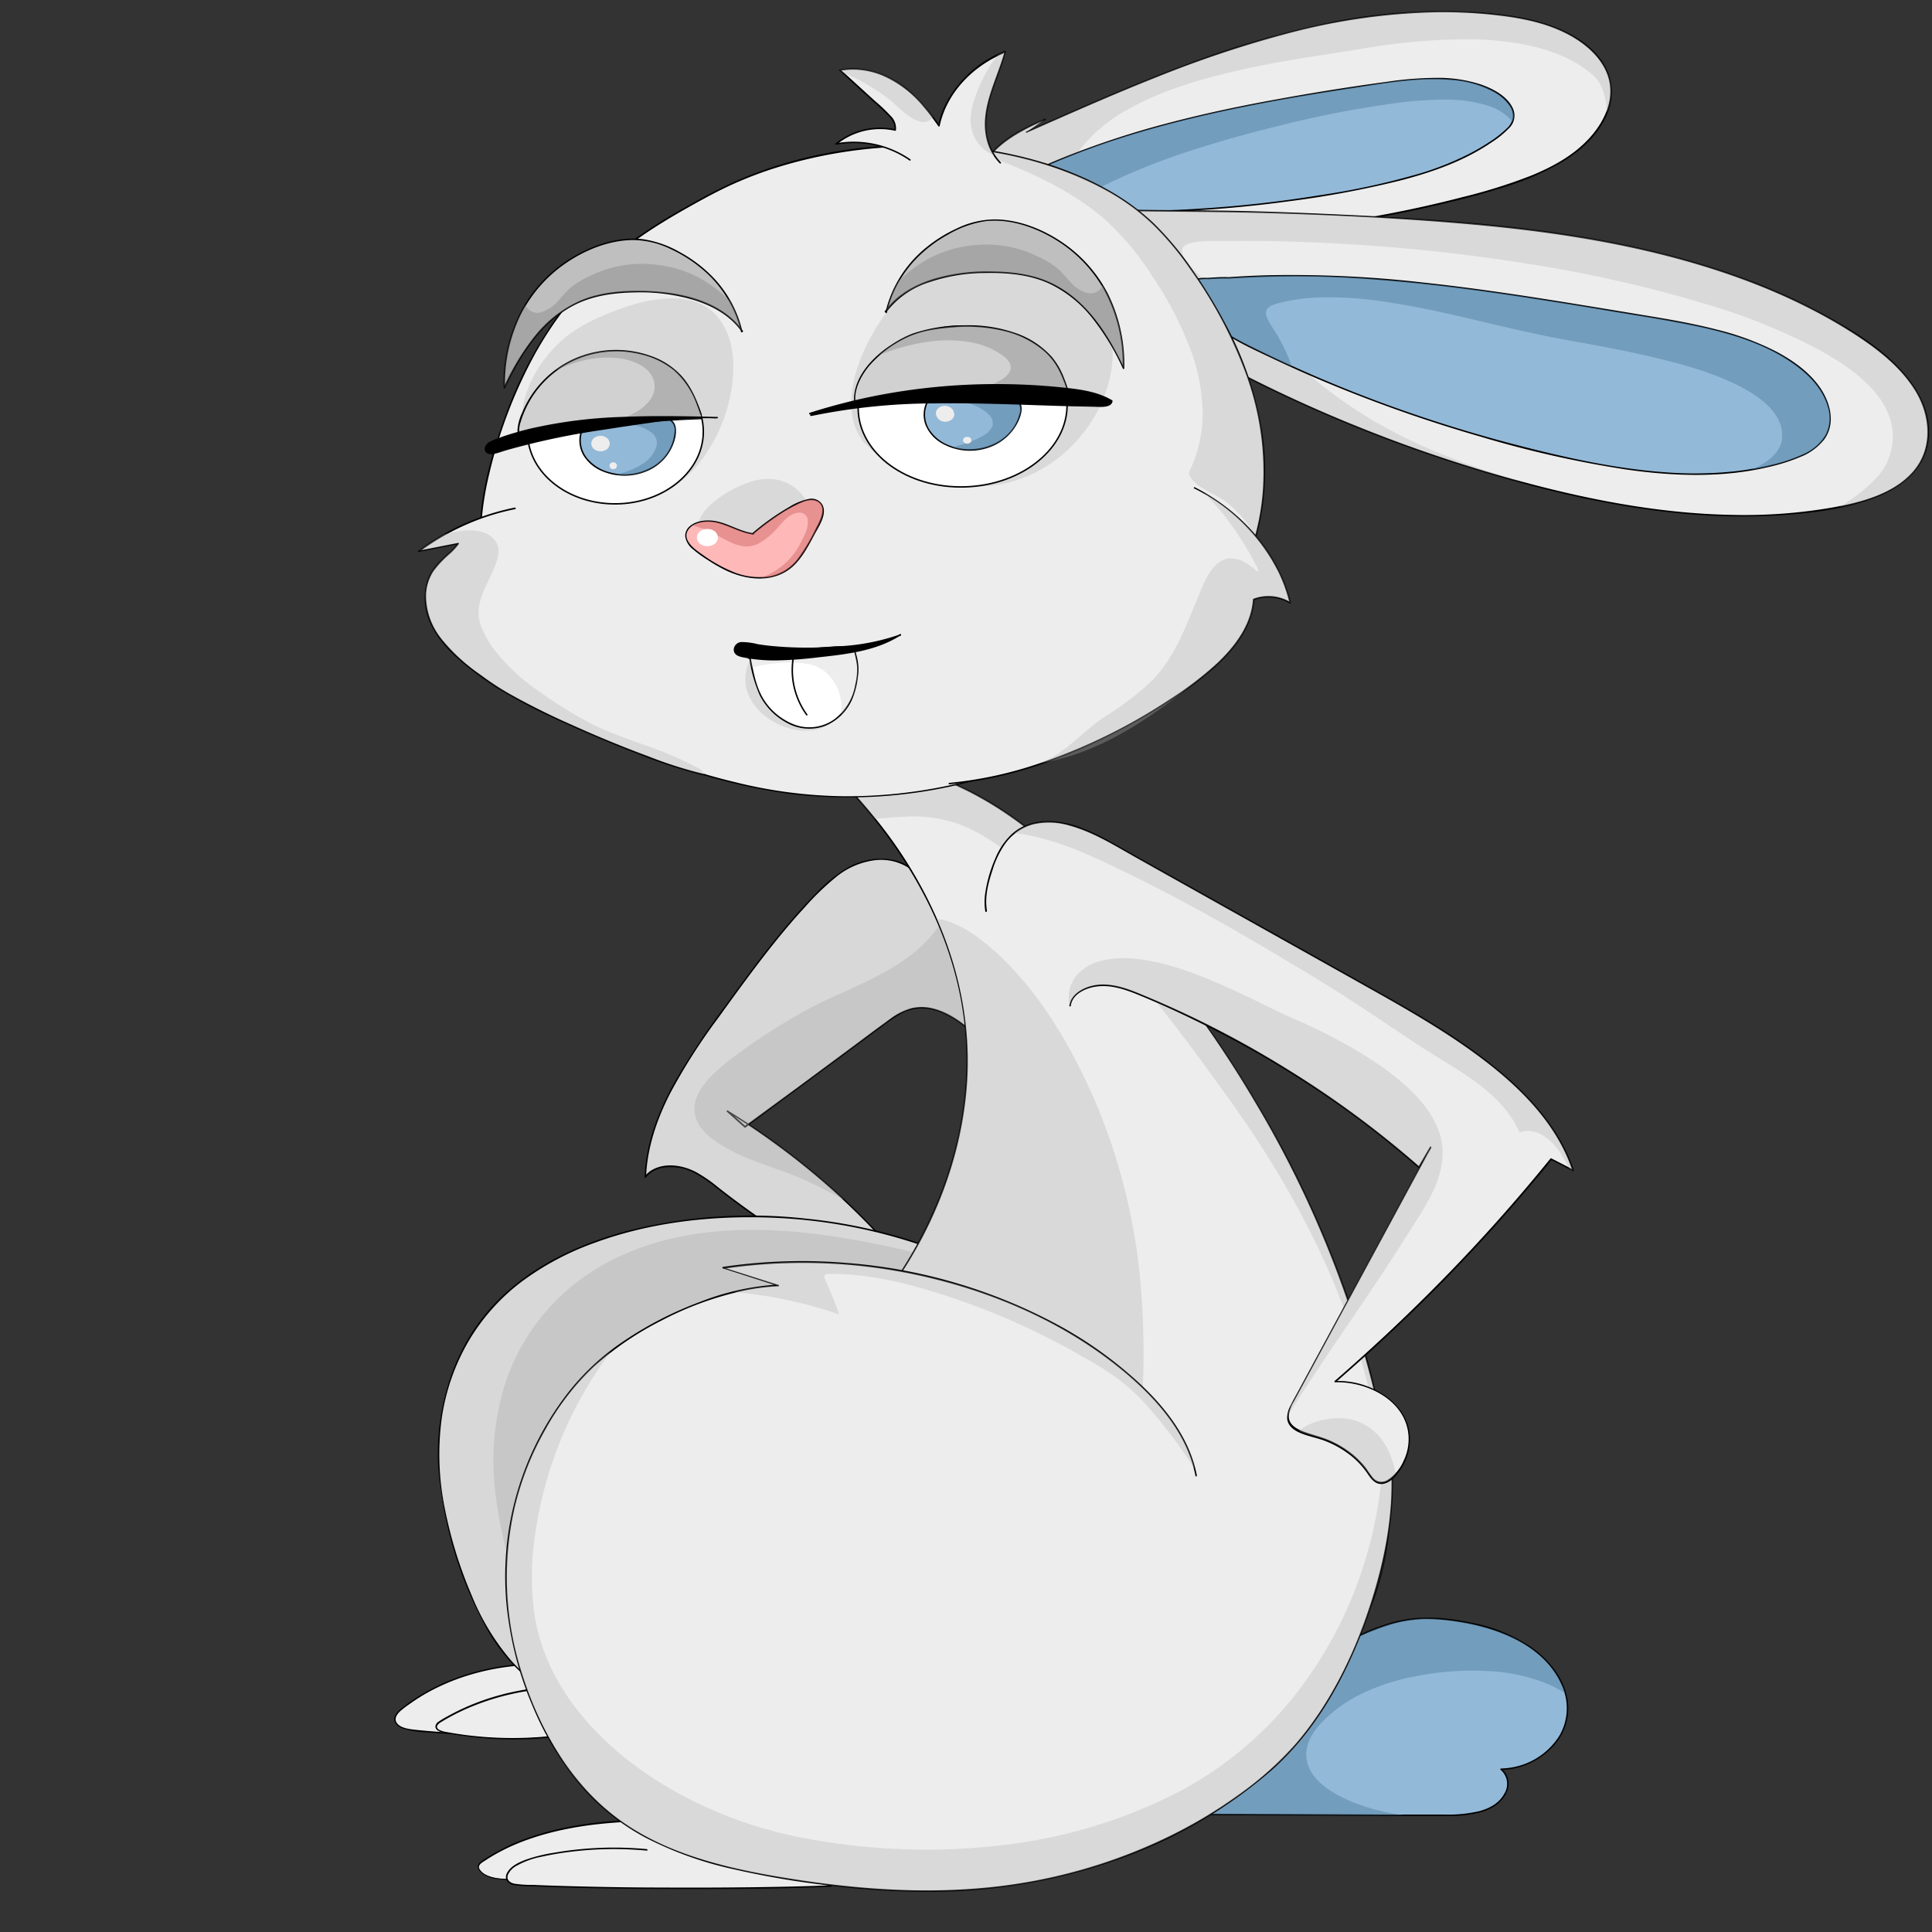 <svg id="Слой_1" data-name="Слой 1" xmlns="http://www.w3.org/2000/svg" viewBox="0 0 500 500"><rect x="0" y="0" width="500" height="500" fill="#333333" stroke="none"/><defs><style>.cls-1{opacity:0.44;}.cls-2{fill:#4b7999;}.cls-3{fill:#93b9d8;}.cls-4{fill:#ededed;}.cls-5{fill:#d8d8d8;}.cls-6{opacity:0.41;}.cls-7{fill:#afafaf;}.cls-8{opacity:0.33;}.cls-12,.cls-9{fill:#fff;}.cls-10{opacity:0.26;}.cls-11{fill:#bababa;}.cls-12{stroke:#000;stroke-miterlimit:10;stroke-width:0.38px;}.cls-13{fill:#d1d1d1;}.cls-14{opacity:0.39;}.cls-15{fill:#828282;}.cls-16{fill:#ffb8b8;}.cls-17{fill:#c95f5f;}.cls-18{fill:#bfbfbf;}.cls-19{opacity:0.42;}.cls-20{fill:#848484;}</style></defs><g class="cls-1"><path class="cls-2" d="M272.55,485.61l4.66.06,0,0Z"/></g><path class="cls-3" d="M295.63,469.49l76.94.35c4.67,0,9.67,0,13.55-2.15s5.71-7.14,2.34-9.77c8.66-.13,16.05-6.5,17.09-13.51s-3.47-14.06-10.22-18.47-15.48-6.43-24.12-7c-9.42-.62-18.32,3.46-26,8-18.86,11.14-34.43,25.94-45.08,42.81-.46.73,1.79.3,1-.19"/><path d="M295.63,469.68l45,.2,22.23.1c3.68,0,7.35.06,11,0a34.35,34.35,0,0,0,9.32-.95c2.74-.78,5.34-2.27,6.6-4.92a5.11,5.11,0,0,0-1.18-6.38l-.13.33a18.89,18.89,0,0,0,13.38-6,14.29,14.29,0,0,0,3.73-12.74c-1-5.13-4.54-9.49-8.64-12.58a41,41,0,0,0-16.08-6.78c-5.91-1.25-12.09-1.88-18.05-.68s-11.58,3.88-16.83,6.92a140.77,140.77,0,0,0-28.11,21.35,126.84,126.84,0,0,0-11.34,12.72c-1.67,2.16-3.28,4.38-4.8,6.65-.37.55-.73,1.1-1.09,1.65-.19.3-.75.89-.72,1.28s.8.41,1.12.3.65-.54.21-.84c-.21-.14-.4.19-.2.33s-.53.32-.67.21.78-1.38.91-1.59c.69-1.05,1.39-2.08,2.11-3.11q2.28-3.25,4.77-6.35a130,130,0,0,1,10.63-11.63,141.6,141.6,0,0,1,26.08-19.88,63.15,63.15,0,0,1,15.47-7,34.12,34.12,0,0,1,8.64-1.27,52.42,52.42,0,0,1,8.75.78c10.23,1.63,21.9,6.11,26.39,16.26a14.14,14.14,0,0,1-.58,13.17,18.07,18.07,0,0,1-11.36,8,18.64,18.64,0,0,1-3.72.45c-.15,0-.27.21-.14.32a4.79,4.79,0,0,1,.95,6.26c-1.35,2.47-3.87,3.78-6.5,4.48a36.22,36.22,0,0,1-9.35.86c-3.53,0-7.06,0-10.6,0l-43-.19-24.23-.11c-.24,0-.24.37,0,.38Z"/><g class="cls-1"><path class="cls-2" d="M362.48,469.65a53.35,53.35,0,0,1-11.41-2.89c-5.43-2.07-12.75-5.92-13-12.46-.12-3.39,1.93-6.43,4.24-8.78a37.1,37.1,0,0,1,8.91-6.59,54.85,54.85,0,0,1,15.2-5.12,74,74,0,0,1,17.94-1.36,46.71,46.71,0,0,1,16.52,3.5,26.12,26.12,0,0,1,4.18,2.29c-1.38-4.78-5-9.19-9.76-12.3-6.76-4.4-15.48-6.43-24.12-7-9.42-.62-18.32,3.46-26,8C326.48,438,311,452.73,300.32,469.51l63.28.29Z"/></g><path class="cls-4" d="M149.89,431.68c-16.11-3-34,1.09-45.76,10.52-1,.8-2,1.79-1.9,2.92.21,1.79,2.92,2.48,5.1,2.71a192.32,192.32,0,0,0,41.75-.17,40.82,40.82,0,0,0,10.66-2.29,5.31,5.31,0,0,0,2.87-2.09c.88-1.73-.67-3.61-2.3-4.92a33.29,33.29,0,0,0-14.81-6.55"/><path d="M149.94,431.5a60.69,60.69,0,0,0-26.07.95,56.8,56.8,0,0,0-11.94,4.5,49.31,49.31,0,0,0-5.33,3.18c-.82.56-1.61,1.15-2.38,1.76a6.3,6.3,0,0,0-2,2.15c-.71,1.6.63,2.77,2,3.3a23.36,23.36,0,0,0,6.39,1q8,.71,16,.73t16-.6c5-.39,10.21-.73,15-2.18,1.73-.51,4.29-1.21,5.13-3s-.75-3.68-2-4.79a31.43,31.43,0,0,0-11.85-6.1c-1.11-.31-2.23-.56-3.37-.77-.24-.05-.34.32-.1.36a34.18,34.18,0,0,1,12.13,4.66c1.72,1.09,3.8,2.4,4.75,4.28,1.3,2.6-1.59,3.91-3.58,4.62-4.51,1.59-9.43,1.95-14.16,2.38q-7.38.66-14.78.75t-14.93-.39c-2.48-.17-5-.37-7.43-.63-1.52-.17-4.06-.45-4.86-2-.55-1.07.29-2.1,1-2.8A26.59,26.59,0,0,1,106,441a47.17,47.17,0,0,1,4.91-3.1,55.3,55.3,0,0,1,11.21-4.6,60.75,60.75,0,0,1,24.54-1.94c1.06.13,2.11.3,3.16.5.24,0,.34-.33.1-.37Z"/><path class="cls-4" d="M142.88,438c0-1-1.73-1.21-2.93-1.08a62.52,62.52,0,0,0-25.87,8.51c-.59.36-1.23.83-1.21,1.43,0,.83,1.23,1.23,2.22,1.42a94.72,94.72,0,0,0,40.43-1.17c2.94-.75,6.21-2,7-4.38a4.5,4.5,0,0,0-.93-4c-1.93-2.56-1.31-5-4.94-4.5"/><path d="M143.07,438c-.13-1.08-1.44-1.28-2.32-1.3a26.41,26.41,0,0,0-5.08.61A64.85,64.85,0,0,0,125.14,440a60.53,60.53,0,0,0-9.51,4.28,20.11,20.11,0,0,0-2.13,1.29,1.56,1.56,0,0,0-.81,1.4c.2,1.22,2.1,1.43,3,1.6A94.64,94.64,0,0,0,138.45,450a93.54,93.54,0,0,0,11.44-1.4q2.75-.51,5.45-1.18a20.66,20.66,0,0,0,4.34-1.51,5.83,5.83,0,0,0,3-2.91c.63-1.7-.16-3.24-1.1-4.61-.73-1.06-1-2.38-1.82-3.4a3.08,3.08,0,0,0-3.08-.91c-.24,0-.24.41,0,.38,1.11-.15,2.21-.1,2.88.9.55.82.84,1.8,1.33,2.66.81,1.38,1.92,2.59,1.58,4.34a4.62,4.62,0,0,1-2.34,2.87c-2.57,1.56-5.81,2.1-8.72,2.69a93.67,93.67,0,0,1-10.13,1.49,96,96,0,0,1-20.4-.34q-2.64-.33-5.27-.82a6.23,6.23,0,0,1-1.88-.54c-.43-.23-.82-.61-.56-1.15a2.52,2.52,0,0,1,1-.89,54.14,54.14,0,0,1,8.41-4.21,63.29,63.29,0,0,1,10.34-3.16c1.81-.39,3.63-.71,5.47-.94a15.45,15.45,0,0,1,2.36-.21c.61,0,1.85.11,1.94.92,0,.24.41.24.38,0Z"/><path class="cls-4" d="M176.62,471.12c-18.23-.46-37.93,1-51.82,10.67a2.22,2.22,0,0,0-.91.94,1.47,1.47,0,0,0,.34,1.31c1.48,1.95,4.77,2.23,7.59,2.3l61.07,1.46a4.42,4.42,0,0,0,1.71-.18c.87-.34,9.54-.28,9.63-1.06.34-2.83-10.5-6.22-13.15-8.08a51.08,51.08,0,0,0-16.64-7.55"/><path d="M176.62,470.93c-12.4-.31-25.13.15-37.08,3.75a58.92,58.92,0,0,0-8.15,3.1q-2,1-3.93,2.08c-.61.36-1.21.73-1.8,1.12a8.38,8.38,0,0,0-1.61,1.17c-.91,1,0,2.15.84,2.8a7.81,7.81,0,0,0,3.49,1.31,32.65,32.65,0,0,0,4.19.29l5.73.13,45,1.08,5.61.14,2.74.06a12,12,0,0,0,2.61,0,11.55,11.55,0,0,1,1.68-.28c.89-.06,1.78-.1,2.67-.14a29.21,29.21,0,0,0,5-.44c.35-.08.75-.16.8-.56a1.94,1.94,0,0,0-.57-1.35,13.45,13.45,0,0,0-4.4-2.87c-1.93-.95-3.91-1.77-5.86-2.67s-3.74-2.24-5.65-3.36a51.24,51.24,0,0,0-8.76-4.07q-2.33-.82-4.7-1.44a.19.19,0,0,0-.1.37,54,54,0,0,1,9.14,3.25,65,65,0,0,1,7.64,4.41,32.48,32.48,0,0,0,4.52,2.19,59.66,59.66,0,0,1,5.52,2.67,11.57,11.57,0,0,1,2,1.44c.24.23,1,1,.8,1.43-.14.25-1,.28-1.24.31-.84.11-1.68.17-2.52.22-1.65.1-3.31.12-5,.28-.76.07-1.45.31-2.22.31-1.82,0-3.64-.09-5.46-.13l-42.74-1-10.6-.25c-2.78-.07-6.12.21-8.64-1.2a3.67,3.67,0,0,1-1.5-1.42c-.51-1.07.79-1.69,1.53-2.18,1.12-.74,2.28-1.43,3.46-2.07a53.39,53.39,0,0,1,7.83-3.43c11.25-3.93,23.42-4.74,35.25-4.67,1.46,0,2.92,0,4.38.07a.19.19,0,0,0,0-.38Z"/><path class="cls-4" d="M167.38,478.74a89.88,89.88,0,0,0-26.15,1.35c-3,.61-6.11,1.42-8.42,3.12-1.33,1-2.35,2.7-1.18,3.8a4.77,4.77,0,0,0,3,.82c20.36,1.08,60.09,1.12,80.46.26"/><path d="M167.38,478.55a90.85,90.85,0,0,0-16.16-.07c-2.61.22-5.22.55-7.8,1a41.45,41.45,0,0,0-7.21,1.76c-1.78.65-3.94,1.61-4.91,3.34a2.17,2.17,0,0,0-.15,2.13,2.88,2.88,0,0,0,2.15,1.19,42.47,42.47,0,0,0,4.79.29l5,.19c7.73.25,15.47.38,23.21.45q12.53.1,25,0c7.2-.07,14.39-.19,21.58-.45l2.18-.09c.25,0,.25-.39,0-.38-6.66.28-13.34.41-20,.5q-12,.15-23.91.08c-7.74,0-15.47-.14-23.21-.34-3.3-.09-6.6-.19-9.91-.34a29.67,29.67,0,0,1-4.9-.32c-1.15-.23-2.14-1-1.68-2.29a5,5,0,0,1,2.3-2.37,21.37,21.37,0,0,1,6.49-2.33c2.56-.56,5.15-1,7.76-1.3a89.67,89.67,0,0,1,15.54-.54c1.29.07,2.57.16,3.85.28.25,0,.25-.35,0-.38Z"/><path class="cls-5" d="M236.71,225.87c-2.73-3.46-8.88-4.22-13.59-2.74s-8.28,4.67-11.45,7.87c-9.08,9.16-16.47,19.32-23.83,29.44-10,13.73-20.26,28.24-20.83,44.18,1.82-2.66,6.39-3.34,9.93-2.34s6.31,3.23,9,5.34a243.31,243.31,0,0,0,41.74,26.21c2,1,4.62,2,6.71,1.06,3.21-1.49,1.59-5.49-.48-8A187.37,187.37,0,0,0,188.2,287.5l4.6,4.11,36.53-27A18.23,18.23,0,0,1,236,261c6-1.35,11.65,2.67,15.94,6.35,3.39-15.19-2.36-31.55-15.11-43"/><path d="M236.85,225.73c-1.85-2.28-4.86-3.25-7.7-3.46a17.48,17.48,0,0,0-9.69,2.22,36.82,36.82,0,0,0-8.34,6.79c-3,3-5.74,6.14-8.44,9.36-5.29,6.35-10.15,13-15,19.71a190.6,190.6,0,0,0-13.32,20.1c-3.63,6.63-6.52,13.79-7.33,21.36-.1.93-.17,1.87-.2,2.81a.19.19,0,0,0,.35.1,7.28,7.28,0,0,1,5.38-2.63,13,13,0,0,1,6.68,1.24,32.55,32.55,0,0,1,6.11,4.05q2.94,2.31,5.94,4.53A244.75,244.75,0,0,0,218,329q3.54,1.95,7.14,3.78c2.09,1.07,4.26,2.38,6.63,2.68,1.69.21,3.75-.33,4.44-2.07.6-1.53-.06-3.31-.81-4.66a31,31,0,0,0-4-5.11c-1.62-1.86-3.28-3.69-5-5.47q-5.12-5.4-10.67-10.35a194.6,194.6,0,0,0-24.19-18.39c-1.06-.69-2.13-1.36-3.2-2-.18-.11-.4.15-.23.3l4.59,4.1a.2.2,0,0,0,.23,0l23.59-17.44,11.75-8.69a36.58,36.58,0,0,1,5.22-3.5,11.26,11.26,0,0,1,6.23-1.14c4.65.51,8.68,3.54,12.12,6.49a.19.19,0,0,0,.32-.08c2.69-12.15-.53-24.87-7.72-34.9a52,52,0,0,0-7.43-8.26c-.19-.16-.46.11-.27.27,9.27,8.34,15.54,20.08,16,32.67a40,40,0,0,1-.93,10.12l.32-.09c-3-2.61-6.42-5.17-10.36-6.22a12.07,12.07,0,0,0-5.76-.17,15.91,15.91,0,0,0-5.49,2.7c-4,2.84-7.91,5.84-11.86,8.76l-12.15,9L192.7,291.44l.23,0-4.6-4.1-.23.3a196.56,196.56,0,0,1,24.48,17.87,178.47,178.47,0,0,1,20.54,20.7,10.85,10.85,0,0,1,2.85,5.21,3.06,3.06,0,0,1-.53,2.42,3.77,3.77,0,0,1-3.09,1.21c-2.58-.07-5-1.63-7.26-2.77s-4.64-2.42-6.93-3.68a243.46,243.46,0,0,1-26.23-16.72q-3.12-2.28-6.16-4.67a36.89,36.89,0,0,0-5.7-3.91c-3.43-1.78-8-2.52-11.47-.42a5.8,5.8,0,0,0-1.76,1.62l.36.09c.29-7.54,2.76-14.78,6.15-21.47a151.64,151.64,0,0,1,12.48-19.62c4.72-6.54,9.45-13.09,14.49-19.39,2.54-3.17,5.16-6.28,7.92-9.27a68.8,68.8,0,0,1,8-7.76,19.88,19.88,0,0,1,9.77-4.4,13.3,13.3,0,0,1,9,1.83,7.51,7.51,0,0,1,1.57,1.46c.15.19.42-.08.27-.27Z"/><g class="cls-6"><path class="cls-7" d="M230.12,250.91c-3.75,2.18-7.69,4-11.64,5.8a117.23,117.23,0,0,0-11,5.36,159.58,159.58,0,0,0-18.89,12.45c-4.4,3.52-10.77,9-8.34,15.25,1,2.59,3.32,4.56,5.62,6.06a49.53,49.53,0,0,0,9.05,4.49c3,1.17,6,2.18,9,3.27a83.57,83.57,0,0,1,8.69,3.91c2,1,3.9,2,5.84,3A192.85,192.85,0,0,0,193.63,291l35.7-26.41A18.23,18.23,0,0,1,236,261c6-1.35,11.65,2.67,15.94,6.35,2.49-11.16.05-22.94-6.48-32.94C243.1,241.77,236.69,247.09,230.12,250.91Z"/></g><path class="cls-5" d="M252.84,328c-21.35-10.43-47-14.92-71.74-12.55-18.78,1.81-37.57,7.85-50.16,19.34a54.19,54.19,0,0,0-17.2,35.53c-1.14,12.93,1.8,25.91,6.44,38.3,4.26,11.38,10.54,23,22.51,29.81,8.91,5.06,19.93,6.86,30.64,8.3,7.85,1.06,15.93,2,23.72.68a56.37,56.37,0,0,0,18-6.73c21.13-11.72,35.8-30.54,41.26-50.88s1.93-42-8.5-61"/><path d="M252.93,327.83a132.45,132.45,0,0,0-44.27-12.44,129.62,129.62,0,0,0-45.85,3.05c-13.68,3.55-27.2,10-36.52,20.88s-13.59,25.5-12.91,39.89a104.09,104.09,0,0,0,13,43.05,46.5,46.5,0,0,0,13.26,14.48c6.21,4.28,13.51,6.57,20.82,8.09,3.82.79,7.68,1.37,11.55,1.9,4.15.57,8.31,1.12,12.5,1.37a56.86,56.86,0,0,0,12.3-.47,48.23,48.23,0,0,0,11.09-3.27,84.59,84.59,0,0,0,18.79-11.14,88.56,88.56,0,0,0,14.68-14.28,78.16,78.16,0,0,0,16.51-35.62,82.2,82.2,0,0,0-5.15-44.49,94.82,94.82,0,0,0-4.8-10.14.19.19,0,0,0-.33.19c7.28,13.32,11.42,28.41,11,43.64A75.67,75.67,0,0,1,246.68,411a88.11,88.11,0,0,1-28.92,27.92c-6.56,3.95-13.67,7.26-21.3,8.43-8.24,1.28-16.65.13-24.84-1-7.54-1.05-15.15-2.3-22.3-5a43,43,0,0,1-17.19-11.78,61.47,61.47,0,0,1-10.08-16.74,112,112,0,0,1-6.87-22.12,70.1,70.1,0,0,1-.84-23.82A55.7,55.7,0,0,1,121,347.56a53,53,0,0,1,14.18-16,72.61,72.61,0,0,1,18.39-9.81c14-5.2,29.26-7.06,44.17-6.68a136.39,136.39,0,0,1,44.93,8.72c3.43,1.31,6.81,2.77,10.11,4.38.22.11.41-.22.19-.33Z"/><g class="cls-6"><path class="cls-7" d="M247.78,328.78l5.06-.79-.78-.37a.75.75,0,0,1-1,.51c-2.41-.71-4.84-1.4-7.27-2.07a227.28,227.28,0,0,0-32.69-6.72c-11.1-1.34-22.48-1.6-33.52.41s-21.43,6.34-30,13.43A55,55,0,0,0,131,357.29a66.34,66.34,0,0,0-2.91,28.08,107.94,107.94,0,0,0,7.38,29.15,157.16,157.16,0,0,0,14,27c7.42,2.77,15.73,4.08,23.86,5.17,7.85,1.06,15.93,2,23.72.68a56.37,56.37,0,0,0,18-6.73c21.13-11.72,35.8-30.54,41.26-50.88S258.21,347.79,247.78,328.78Z"/></g><path class="cls-4" d="M217.89,202.23c21.08,21.87,33.61,48.08,32.33,75.86s-15,55.08-38,75.6c-7.05,6.28-14.92,11.95-21.49,18.56-10.17,10.25-17,22.89-17.92,36.05-1.22,18.34,9.5,36.5,26.12,48.93s38.62,19.45,61,21.91c8.67,1,17.62,1.25,26-.68,12-2.76,21.74-9.72,30.54-16.89,17.49-14.24,33.37-30.72,39.77-50.17,6-18.09,3.27-37.31-1.51-55.63-11.79-45.25-36.21-88.3-70.89-124.94-13.88-14.66-30.9-29.05-53.14-32.9-5.14-.89-12.36,0-12.91,4.27"/><path d="M217.76,202.37c17.46,18.17,30.7,41.27,32.21,66.87,1.47,24.75-7.91,49.28-23.08,68.57A124.07,124.07,0,0,1,213.82,352c-5.15,4.77-10.74,9-16.08,13.59-9.78,8.33-18.36,18.18-22.63,30.5a46.73,46.73,0,0,0,1.16,33.41c4.52,10.91,12.45,20.23,21.78,27.38,10.09,7.72,21.83,13.14,33.94,16.85a138.48,138.48,0,0,0,40.19,6.4,57.74,57.74,0,0,0,20.26-3.4,71.57,71.57,0,0,0,16.46-9.06,177.77,177.77,0,0,0,28.67-25.51c8-8.9,15-19,18.76-30.45,4.44-13.32,4.15-27.6,1.79-41.28a223.55,223.55,0,0,0-10.58-38.25,276.89,276.89,0,0,0-15.32-34.47,304.23,304.23,0,0,0-45.56-64.07c-8.11-8.78-16.75-17.17-26.73-23.8a83.05,83.05,0,0,0-15.87-8.32c-5.3-2.06-11.27-4-17-4-3.31,0-8.78.65-9.45,4.71,0,.24.32.35.36.11.87-5.22,9.4-4.72,13.15-4.05A70.82,70.82,0,0,1,248.88,204c10.8,5.11,20.26,12.62,28.79,20.9a292.76,292.76,0,0,1,47.27,60.59,274.47,274.47,0,0,1,29.24,69.05c3.6,13.51,6.21,27.59,4.95,41.62C358,409.17,353,421.16,345.4,431.79c-7.4,10.39-16.71,19.34-26.47,27.5s-20.4,16.07-33.07,19a71.38,71.38,0,0,1-21.73,1.09,153.62,153.62,0,0,1-20.24-3,123,123,0,0,1-36.1-13.5c-20.28-11.79-38.29-33.63-34.39-58.5,2-12.6,9.17-23.87,18.14-32.7,4.92-4.84,10.37-9.08,15.67-13.47a143.73,143.73,0,0,0,14.22-13.37c15.81-17.3,26.66-39.36,28.72-62.85,2.1-23.88-6.27-46.94-20.35-66A141.6,141.6,0,0,0,218,202.1c-.17-.18-.43.09-.26.27Z"/><g class="cls-8"><path class="cls-7" d="M211.19,365.65A76.52,76.52,0,0,0,255,396.14c6.38,1.68,13.19,3,19.81,2.32a19.57,19.57,0,0,0,12.68-5.8c3.29-3.54,5-8.24,6-12.83a112.11,112.11,0,0,0,2.21-19.68,204.53,204.53,0,0,0-.34-25.61A154.6,154.6,0,0,0,283.84,286c-5.45-12.78-12.47-25.43-22.13-35.65a61,61,0,0,0-7.68-7,31.75,31.75,0,0,0-8.15-4.77,11.36,11.36,0,0,0-3.46-.72,88.88,88.88,0,0,1,7.8,40.16c-1.28,27.78-15,55.08-38,75.6-1.81,1.62-3.69,3.19-5.57,4.76C208,360.91,209.55,363.32,211.19,365.65Z"/></g><g class="cls-8"><path class="cls-7" d="M354.71,355.77c-11.79-45.25-36.21-88.3-70.89-124.94-13.88-14.66-30.9-29.05-53.14-32.9-5.14-.89-12.36,0-12.91,4.27l.12,0q4.56,4.72,8.55,9.72c2.61-.2,5.21-.47,7.82-.57a34.81,34.81,0,0,1,15.89,2.73c5.83,2.65,11.16,6.75,16.1,10.73,10.47,8.43,19.66,18.32,28.2,28.58s16.44,21,24.18,31.82c14.85,20.79,27.26,43.8,34.06,68.38a106.39,106.39,0,0,1,4,36.69,116.27,116.27,0,0,1-10.32,40.41l0,.09a76.24,76.24,0,0,0,9.9-19.41C362.18,393.31,359.49,374.09,354.71,355.77Z"/></g><path class="cls-4" d="M309.56,381.86c-2-10.58-9.83-19.88-19.08-27.47-26.45-21.71-66.43-31.86-103.34-26.25l14.23,4.57c-18.38.65-41.91,13-52.25,25.38C125.9,386,125.79,423,144.07,453.21a60.42,60.42,0,0,0,17.79,19c11.9,8,27.3,11.71,42.47,14.11,16.94,2.69,34.35,4,51.47,2.31,28.52-2.86,55.59-14.45,74.63-32S362,403,360.13,378.79"/><path d="M309.74,381.81c-1.76-9.15-7.59-16.89-14.2-23.2a103.84,103.84,0,0,0-22.27-16,137.19,137.19,0,0,0-53.88-15.73,139.65,139.65,0,0,0-32.3,1c-.2,0-.17.32,0,.37l14.23,4.56.05-.37A66.16,66.16,0,0,0,181,337a92.63,92.63,0,0,0-19.46,10,61.93,61.93,0,0,0-14.43,13.31,77.43,77.43,0,0,0-15.28,60.51,88.47,88.47,0,0,0,6,20.71,80.56,80.56,0,0,0,11.32,19.27,58.57,58.57,0,0,0,18,14.82,93.27,93.27,0,0,0,22.53,8.09A224.52,224.52,0,0,0,214.92,488a205.07,205.07,0,0,0,27.47,1.58,144.33,144.33,0,0,0,48.19-8.79,122.33,122.33,0,0,0,38.5-22.65c9.88-8.75,16.9-20.27,22-32.33s8.7-25.28,9.32-38.49a67.77,67.77,0,0,0-.1-8.55c0-.24-.4-.24-.38,0,.95,12.53-1.6,25.31-5.52,37.16-4.16,12.61-10.23,25-18.89,35.14a85.25,85.25,0,0,1-15.12,13.52,122.78,122.78,0,0,1-19,11.2,138,138,0,0,1-44.88,12.58c-17.82,1.88-35.85.45-53.47-2.43-15.62-2.55-32.06-6.42-44.68-16.5-11.72-9.36-19.38-23.38-23.64-37.58A81.13,81.13,0,0,1,133.24,390a76.58,76.58,0,0,1,7.9-20,66.45,66.45,0,0,1,12.66-16.4A79.73,79.73,0,0,1,171,341.86a84.49,84.49,0,0,1,20.57-7.64,55.41,55.41,0,0,1,9.85-1.32.19.19,0,0,0,0-.38L187.19,328v.37a140.8,140.8,0,0,1,56.51,3.13c17.6,4.61,34.64,12.65,48.47,24.59,7.86,6.8,15.19,15.38,17.21,25.87,0,.24.41.13.36-.11Z"/><g class="cls-8"><path class="cls-7" d="M190,334.39a114.56,114.56,0,0,1,27.13,5.75c-1-3.16-2.37-6.21-3.71-9.25a.81.81,0,0,1,.7-1.2c7.84-.17,15.68,1.33,23.2,3.37a185.18,185.18,0,0,1,42,17.55c2.93,1.65,5.88,3.33,8.64,5.24a51.87,51.87,0,0,1,8.53,7.53,141.07,141.07,0,0,1,12.7,16.73c-2.47-9.85-10-18.55-18.7-25.73-26.45-21.7-66.43-31.85-103.34-26.24l14.23,4.57A56.72,56.72,0,0,0,190,334.39Z"/></g><g class="cls-8"><path class="cls-7" d="M360.13,378.79l-2.32.15a107.38,107.38,0,0,1-3.71,22.15A106.19,106.19,0,0,1,336.44,437,94.77,94.77,0,0,1,306,463.23a132,132,0,0,1-46.53,14.29,168,168,0,0,1-49.25-1.44A110.54,110.54,0,0,1,173,462.66c-11.28-6.65-21.57-15.58-28.17-26.84a51,51,0,0,1-6.49-17.77,72,72,0,0,1,.14-20.88,103.06,103.06,0,0,1,15.13-40.93c1.38-2.19,2.85-4.33,4.38-6.42a55.37,55.37,0,0,0-8.83,8.27C125.9,386,125.79,423,144.07,453.21a60.42,60.42,0,0,0,17.79,19c11.9,8,27.3,11.71,42.47,14.11,16.94,2.69,34.35,4,51.47,2.31,28.52-2.86,55.59-14.45,74.63-32S362,403,360.13,378.79Z"/></g><path class="cls-4" d="M255.26,235.83c-.64-3.28.17-6.63,1.15-9.86,1.48-4.85,3.88-10.13,9.41-12.3,7.18-2.83,15.47,1,22.05,4.68l67,37.54c21.86,12.25,45.25,26.19,52.22,47L401.41,300a453,453,0,0,1-55.87,57.58c7.1-.26,14.2,3.16,17.34,8.35a13.12,13.12,0,0,1-2.41,16.28A4.33,4.33,0,0,1,357,383.7c-1.42-.21-2.19-1.43-2.87-2.47a24,24,0,0,0-13.3-9.38c-2.78-.82-6.14-1.5-7.23-3.74-.84-1.72.09-3.66,1-5.36l35.61-65.9-3,5.13a261.42,261.42,0,0,0-71.55-44.4c-3.36-1.41-6.93-2.8-10.7-2.69s-7.73,2.24-8.05,5.31"/><path d="M255.44,235.78c-.65-3.59.31-7.21,1.43-10.62a23.74,23.74,0,0,1,3.36-6.92,13.1,13.1,0,0,1,7.12-4.88,18.36,18.36,0,0,1,9.53.35c6.6,1.82,12.53,5.72,18.45,9l19.42,10.88,38.85,21.76c10.45,5.86,20.94,11.79,30.48,19.08,8.69,6.64,16.88,14.66,21.39,24.79.54,1.21,1,2.45,1.45,3.71l.28-.21-5.69-2.92a.18.18,0,0,0-.23,0q-9.72,12-20.28,23.33-10.75,11.52-22.27,22.27-6.56,6.12-13.32,12a.19.19,0,0,0,.13.33c8.34-.25,18.59,4.81,19,14.18a12.94,12.94,0,0,1-1.34,6.26,11.11,11.11,0,0,1-4.22,4.92,2.88,2.88,0,0,1-3.59-.57,28.37,28.37,0,0,1-1.76-2.43,21.48,21.48,0,0,0-4.21-4.2,25.56,25.56,0,0,0-5.57-3.22c-2-.83-4-1.29-6-2s-4.44-1.82-4.31-4.32a9.6,9.6,0,0,1,1.46-3.88l1.94-3.58,15.79-29.22L370.4,297a.19.19,0,0,0-.33-.19l-3,5.12.3,0a250.26,250.26,0,0,0-34.2-25.23,255.86,255.86,0,0,0-39-19.86c-3.55-1.42-7.53-2.64-11.38-1.77-2.64.6-5.67,2.27-6.05,5.22,0,.24.35.24.38,0,.41-3.14,4.09-4.7,6.85-5,3.62-.45,7.23.79,10.53,2.13,6.59,2.69,13.06,5.72,19.41,8.95a264.17,264.17,0,0,1,35.24,21.51q9.3,6.76,17.95,14.36a.2.2,0,0,0,.3,0l3-5.12-.33-.19-17,31.46-17,31.46c-.7,1.3-1.45,2.6-2.1,3.94a6.6,6.6,0,0,0-.86,3.24c.11,1.95,1.74,3.12,3.4,3.82,2,.85,4.21,1.24,6.27,2a25.66,25.66,0,0,1,6.4,3.54,21.15,21.15,0,0,1,4.81,5.09c1,1.51,2.23,3,4.26,2.48s3.48-2.48,4.51-4.1A13.68,13.68,0,0,0,364.8,374c1.09-9.15-7.52-15.37-15.73-16.43a20.83,20.83,0,0,0-3.53-.17l.14.32q12.76-11.06,24.74-23,11.82-11.83,22.74-24.51,3-3.51,6-7.08l1.46-1.78c.18-.23.52-.84.77-1s.73.18,1,.33l4.64,2.39a.2.2,0,0,0,.28-.22c-3.57-10.56-11.2-19.09-19.67-26.07-9.41-7.77-20-14-30.63-19.94q-19.82-11.16-39.67-22.23l-20.17-11.3c-3.3-1.85-6.6-3.73-9.92-5.56a53.78,53.78,0,0,0-8.71-4c-5.59-1.85-12.07-2.06-16.7,2.12a17.9,17.9,0,0,0-4.26,6.28A35,35,0,0,0,255,231a15.43,15.43,0,0,0,0,4.89c.05.24.41.14.37-.1Z"/><g class="cls-8"><path class="cls-7" d="M361.15,381.5c-.1-.61-.22-1.21-.36-1.81-1-4.27-3.17-8.28-7.05-10.65a12.94,12.94,0,0,0-5.82-1.94,18.89,18.89,0,0,0-6.77.69,14.5,14.5,0,0,0-5,2.51,33.87,33.87,0,0,0,4.72,1.55,24,24,0,0,1,13.3,9.38c.68,1,1.45,2.26,2.87,2.47a4.33,4.33,0,0,0,3.46-1.49C360.71,382,360.93,381.74,361.15,381.5Z"/></g><g class="cls-8"><path class="cls-7" d="M268.27,216.61c8.24,1.95,15.77,5.62,23.34,9.29,13.28,6.44,26.15,13.66,38.8,21.2,6.29,3.75,12.58,7.47,18.72,11.46s12.13,8.09,18.23,12.08c9.51,6.24,21.1,11.62,25.9,22.42a7.13,7.13,0,0,1,6,.72,15.7,15.7,0,0,1,4.89,5.14,32.55,32.55,0,0,1,1.92,3.47l1,.53c-7-20.84-30.36-34.78-52.22-47l-67-37.54c-6.58-3.69-14.87-7.51-22.05-4.68a12.63,12.63,0,0,0-3.25,1.88A45.89,45.89,0,0,1,268.27,216.61Z"/></g><g class="cls-8"><path class="cls-7" d="M370.23,296.85l-35.61,65.9a9.42,9.42,0,0,0-1.33,3.63q2.71-4.36,5.53-8.65c5.49-8.38,11.22-16.61,16.79-24.94,2.77-4.13,5.49-8.28,8.13-12.49s5.44-8.22,7.43-12.68,2.89-9.24,1.51-13.92a24.06,24.06,0,0,0-4.89-8.61c-4.89-5.74-11.36-10.11-17.88-13.89-3.21-1.86-6.51-3.58-9.86-5.19-2.75-1.33-5.58-2.48-8.34-3.79-5.74-2.72-11.38-5.61-17.24-8.08-6.53-2.76-13.47-5.3-20.6-6a24.35,24.35,0,0,0-9.08.58,11.62,11.62,0,0,0-6.63,4.33,9.16,9.16,0,0,0-1.41,6.91l.21.24c.32-3.07,4.27-5.2,8.05-5.31s7.34,1.28,10.7,2.69A261.42,261.42,0,0,1,367.26,302Z"/></g><path class="cls-4" d="M265.61,34.19c34.84-15.33,74.77-33.7,116-30.92,7.45.5,15,1.49,21.53,4.21s12,7.43,13.42,13.24c1.64,7-2.92,14.29-9.66,19.19S391.56,47.65,383,50a305.16,305.16,0,0,1-111.47,9.33c-6.06-.63-12.71-1.73-16.18-5.66s-2.47-9.51.91-13.6,8.73-6.92,14.16-9.23"/><path d="M265.71,34.35c11.05-4.86,22.08-9.78,33.3-14.23A287.8,287.8,0,0,1,334.16,8.44,161.21,161.21,0,0,1,371.09,3.2a120,120,0,0,1,19.13,1.13c6,.86,12,2.35,17.21,5.52,4.28,2.6,8.28,6.57,9.14,11.7.91,5.4-1.9,10.64-5.49,14.47-4.09,4.35-9.48,7.27-15,9.5A139,139,0,0,1,378.56,51a301.5,301.5,0,0,1-38.41,7.34,306.54,306.54,0,0,1-38.78,2.36q-9.74,0-19.44-.67c-3.17-.21-6.34-.48-9.5-.79A60.57,60.57,0,0,1,264,58c-5.06-1.22-10.59-4.11-10.57-10.06s4.85-10.24,9.49-13.07a58.31,58.31,0,0,1,7.63-3.8c.22-.1,0-.43-.2-.33-5.25,2.24-10.83,5-14.44,9.55-3,3.84-4.15,9.51-.74,13.48s9.24,4.93,14.1,5.55c6.47.82,13,1.23,19.52,1.52a306.16,306.16,0,0,0,40.18-.88,305.62,305.62,0,0,0,39.58-6.09c6.46-1.44,12.9-3,19.23-5a71.33,71.33,0,0,0,16.83-7.13c4.66-2.88,9-6.84,11.19-11.95a14,14,0,0,0-.94-13.57c-2.89-4.43-7.66-7.4-12.51-9.27-6-2.31-12.39-3.2-18.72-3.71a143.91,143.91,0,0,0-38.3,2.35,236.31,236.31,0,0,0-37.05,10.62c-11.75,4.31-23.24,9.26-34.69,14.3l-8,3.53c-.23.1,0,.43.19.33Z"/><g class="cls-8"><path class="cls-7" d="M381.65,3.27c7.45.5,15,1.49,21.53,4.21s12,7.43,13.42,13.24a13.9,13.9,0,0,1-.78,8.4,17.54,17.54,0,0,0-1.31-6.5,8.54,8.54,0,0,0-2.11-3.07A28.83,28.83,0,0,0,407.34,16c-7.62-4.23-17.23-5.66-26.53-5.83a157.31,157.31,0,0,0-27.91,2.38c-10.1,1.65-20.25,3-30.24,5.19C312.17,20,301.55,23,292.47,28a41.6,41.6,0,0,0-10.85,8.2C279,39,276.75,42.33,276,45.81a9.13,9.13,0,0,0,1.5,7.36,17.77,17.77,0,0,0,7,5.3,42.53,42.53,0,0,0,5.68,2.19q-9.36-.36-18.63-1.31c-6.06-.63-12.71-1.73-16.18-5.66s-2.47-9.51.91-13.6,8.73-6.92,14.16-9.23l-4.8,3.33C300.45,18.86,340.38.49,381.65,3.27Z"/></g><path class="cls-3" d="M269.79,43.23C296.59,31.3,326.94,26,356.91,21.61c11-1.61,23.82-2.71,31.68,3.32,2.15,1.65,3.81,4.09,2.9,6.43a8.37,8.37,0,0,1-2.67,3.13c-9.71,8-23.52,11.75-37,14.38a319.52,319.52,0,0,1-64.24,5.93,68.94,68.94,0,0,1-11.4-1.49c-9.16-1.59-6.9-7.2-6.49-10.29"/><path d="M269.89,43.39a206.51,206.51,0,0,1,25.78-9.34c8.87-2.59,17.88-4.7,26.94-6.51S341,24.18,350.3,22.78c8.23-1.25,16.64-2.77,25-2.1a27.11,27.11,0,0,1,10.92,2.93,12,12,0,0,1,4.52,3.88,4.63,4.63,0,0,1,.8,2.81A4.79,4.79,0,0,1,390,33.2,30.16,30.16,0,0,1,385.07,37a52.18,52.18,0,0,1-5.23,3A77.37,77.37,0,0,1,368,44.74a192.62,192.62,0,0,1-26.46,5.79q-14.61,2.37-29.39,3.36-7.37.51-14.75.66c-4.89.11-9.88.34-14.74-.34-2.33-.33-4.67-.72-7-1.2a10.1,10.1,0,0,1-4.5-1.88c-1.71-1.43-1.95-3.54-1.65-5.62.12-.82.3-1.62.41-2.44,0-.24-.33-.34-.36-.1-.25,1.81-.79,3.6-.43,5.44.49,2.57,2.76,4,5.12,4.65a56.77,56.77,0,0,0,6.88,1.3,47.27,47.27,0,0,0,7.23.64q7.62,0,15.24-.26c10.05-.41,20.09-1.3,30.06-2.66a251.26,251.26,0,0,0,28.55-5.32c8.26-2.12,16.54-5,23.64-9.81a25.36,25.36,0,0,0,4.77-3.86,4.48,4.48,0,0,0,1-4.84c-1.38-3.34-5.29-5.33-8.52-6.44a36.16,36.16,0,0,0-11.6-1.66,90.5,90.5,0,0,0-12.41,1q-14.1,1.9-28.1,4.46c-9.47,1.7-18.9,3.68-28.21,6.12a226.1,226.1,0,0,0-26.88,8.76q-3.11,1.24-6.16,2.6c-.22.1,0,.43.2.33Z"/><g class="cls-1"><path class="cls-2" d="M356.91,21.61c11-1.61,23.82-2.71,31.68,3.32,2.15,1.65,3.81,4.09,2.9,6.43l-.07.15a13,13,0,0,0-5.88-4,35.61,35.61,0,0,0-12.15-1.71,95.39,95.39,0,0,0-12.52.94q-7.14,1-14.2,2.33c-6,1.16-11.87,2.5-17.73,4-6.93,1.73-13.8,3.66-20.54,5.86a166.57,166.57,0,0,0-19.16,7.41,60,60,0,0,0-12.11,7.2l-.91-.16c-9.16-1.59-6.9-7.2-6.49-10.29l.06.21C296.59,31.3,326.94,26,356.91,21.61Z"/></g><path class="cls-4" d="M275.44,54c21.09.92,38.55.31,59.64,1.22,25.15,1.09,50.43,2.19,75.13,6.36s49,11.59,68.81,24.1c7.13,4.51,13.78,9.82,17.41,16.39s3.78,14.61-1.42,20.34c-4.82,5.31-13.22,7.82-21.39,9.22-26.87,4.58-55.24,0-81.46-7.28-43.26-12-83.39-31.18-116.85-56-3.1-2.3-6.33-4.91-6.93-8.19s3-7.06,7.1-6.17"/><path d="M275.44,54.2c17.34.75,34.7.45,52.05.95,18.15.52,36.36,1.4,54.45,3.05,17.4,1.59,34.76,4.11,51.66,8.63,15.67,4.2,31,10.09,44.84,18.72,6.56,4.11,13.22,9,17.29,15.71,3.95,6.52,4.52,15.1-.85,21-5,5.56-13.09,7.67-20.2,9a132.7,132.7,0,0,1-26,2c-17.57-.27-35-3.43-52-7.87a376.41,376.41,0,0,1-47-15.71A357,357,0,0,1,305.9,88.23q-10.23-5.94-20-12.58-4.83-3.29-9.54-6.74c-2.89-2.13-6.83-4.67-7.69-8.43s3.26-6.92,6.8-6.26c.24,0,.34-.32.1-.37a6.36,6.36,0,0,0-7,3.59c-1.24,2.83.5,5.63,2.45,7.63,2.68,2.73,6,4.87,9.14,7.08q5,3.55,10.16,6.93a344.2,344.2,0,0,0,43.43,24.06,374.61,374.61,0,0,0,47.35,18.18c17,5.26,34.45,9.51,52.19,11.38a161.73,161.73,0,0,0,26.86.68c8.24-.52,16.82-1.5,24.62-4.37,6.49-2.39,12.69-6.69,14.14-13.88s-1.92-13.85-6.56-19c-5.38-6-12.41-10.38-19.37-14.25a155.59,155.59,0,0,0-22.49-10.16c-16.52-6-33.83-9.64-51.23-12-18.54-2.49-37.24-3.51-55.92-4.35-9.28-.41-18.56-.75-27.85-.87-8.8-.11-17.6-.12-26.4-.29-4.55-.09-9.1-.22-13.65-.42-.25,0-.25.37,0,.38Z"/><g class="cls-8"><path class="cls-7" d="M479,85.69c7.13,4.51,13.78,9.82,17.41,16.39s3.78,14.61-1.42,20.34c-4.31,4.76-11.5,7.26-18.83,8.74a51.35,51.35,0,0,0,4.41-3c3.35-2.52,6.62-5.54,8.05-9.08a15.66,15.66,0,0,0,.34-11.33c-2.72-7.5-10.7-13.17-18.65-17.46a158.88,158.88,0,0,0-29.07-11.67,342.46,342.46,0,0,0-44.4-10.13,469.25,469.25,0,0,0-46.81-5.24q-11.42-.7-22.85-.87-5.4-.08-10.82,0c-2.75,0-5.85-.12-8.47.59-4.63,1.25.2,5.83,1.81,7.59a179.2,179.2,0,0,0,16,14.79c5.47,4.7,10.54,9.7,16.24,14.23a116.8,116.8,0,0,0,16.21,10.85c11.36,6.3,24,10.8,36.93,14.69l-2.92-.79c-43.26-12-83.39-31.18-116.85-56-3.1-2.3-6.33-4.91-6.93-8.19s3-7.06,7.1-6.17l0,0c21.09.92,38.55.31,59.64,1.22,25.15,1.09,50.43,2.19,75.13,6.36S459.23,73.18,479,85.69Z"/></g><path class="cls-3" d="M318,71.92c35.82-2.63,72.47,4.14,107.91,9.92,15.47,2.52,32.21,5.71,42.23,15.37,5,4.84,7.72,12.07,3.3,17.11-2.19,2.5-5.76,4-9.37,5.16-18.43,5.76-39.55,2.9-58.85-1.51a359.44,359.44,0,0,1-79.05-28c-6.64-3.28-13.69-7.41-15.12-13.42-.39-1.65-.37-4.48,1.77-4.45,1.36,0,6-.31,7.18-.22"/><path d="M318,72.11a259.71,259.71,0,0,1,38.85.33c13.12,1,26.18,2.75,39.19,4.75,6.44,1,12.88,2,19.31,3.11,5.94,1,11.9,1.89,17.83,3,10.32,1.89,21.14,4.32,30,10.21,4.25,2.83,8.34,6.65,9.82,11.7a9.65,9.65,0,0,1-.47,7.2,12.62,12.62,0,0,1-6.06,5.22A44.65,44.65,0,0,1,458,120.4a72.08,72.08,0,0,1-9,1.57,98.92,98.92,0,0,1-18.13.25c-12.35-.89-24.52-3.53-36.49-6.58a366.62,366.62,0,0,1-35.67-11,345.19,345.19,0,0,1-33.95-14.5c-4.67-2.3-9.69-4.81-13.08-8.86A10.29,10.29,0,0,1,309,75.06c0-.89.11-2.15,1-2.58a7.73,7.73,0,0,1,2.68-.2,48.2,48.2,0,0,1,5.24-.17c.24,0,.24-.36,0-.38-1.86-.11-3.76.11-5.61.18a7.87,7.87,0,0,0-2.33.17,2.19,2.19,0,0,0-1.26,1.61,8,8,0,0,0,1.05,5.5,17.63,17.63,0,0,0,4.86,5.42c4.48,3.49,9.8,5.84,14.9,8.25q8.44,4,17.08,7.5A364.46,364.46,0,0,0,383.16,113a278.29,278.29,0,0,0,37.59,8.49c12.21,1.75,24.84,2.23,36.92-.62a48.34,48.34,0,0,0,8.33-2.65,14.63,14.63,0,0,0,6.16-4.56c2.9-4.07,1.56-9.31-1-13.16-2.83-4.2-7.21-7.28-11.63-9.6a70.2,70.2,0,0,0-15.06-5.56c-5.5-1.43-11.09-2.45-16.69-3.38q-9.81-1.63-19.63-3.23c-13.29-2.16-26.6-4.2-40-5.63a300.37,300.37,0,0,0-40.34-1.86q-4.92.14-9.83.49c-.24,0-.25.4,0,.38Z"/><g class="cls-1"><path class="cls-2" d="M468.1,97.21c5,4.84,7.72,12.07,3.3,17.11-2.19,2.5-5.76,4-9.37,5.16a66.63,66.63,0,0,1-8.64,2.06c4-1.82,7.49-4.42,7.81-8.12.48-5.47-4.3-9.82-9.76-12.81-7-3.84-15.31-6.17-23.4-8.11-7.55-1.81-15.24-3.17-22.91-4.56-9.33-1.7-18.44-4-27.63-6.12-5.9-1.35-11.83-2.6-17.84-3.53a99.9,99.9,0,0,0-17-1.35,54.08,54.08,0,0,0-7.65.66,41.51,41.51,0,0,0-4.19.88,7.13,7.13,0,0,0-2.39,1c-1.13.86-.86,2.06-.35,3.13a25,25,0,0,0,1.63,2.76c.74,1.13,1.39,2.29,2,3.46a39.53,39.53,0,0,1,2.59,6q-5.15-2.34-10.17-4.82c-6.64-3.28-13.69-7.41-15.12-13.42-.39-1.65-.37-4.48,1.77-4.45,1.36,0,6-.31,7.18-.22,35.82-2.63,72.47,4.14,107.91,9.92C441.34,84.36,458.08,87.55,468.1,97.21Z"/></g><path class="cls-4" d="M310.94,164.48c11-13,16.55-26.78,16.24-44.07s-7.59-34-17.74-49c-4.25-6.28-9.08-12.37-15.38-17.24a71.41,71.41,0,0,0-18-9.74c-28-10.85-65.68-8.23-91.77,5.68-13.46,7.18-24.45,13.77-34.05,24.54-13.1,14.7-20.83,33.57-24.64,51.73s.32,38.13,14.46,52.11c9.36,9.25,22.35,15.31,35.65,19.86A154.73,154.73,0,0,0,199,204.46c42.21,7.43,88.82-9.25,112.13-40.11"/><path d="M311.08,164.62a69.75,69.75,0,0,0,13.53-23.82,65.82,65.82,0,0,0,2.14-28.35,88.45,88.45,0,0,0-9.88-29.14,131.83,131.83,0,0,0-8.42-13.71,79.89,79.89,0,0,0-9.73-11.67c-7.28-7-16.48-11.72-26-15a106.07,106.07,0,0,0-27.51-5.23c-18.72-1.17-38.14,1.75-55.33,9.42-4.43,2-8.7,4.34-12.92,6.74a142.62,142.62,0,0,0-12.38,7.76,87.23,87.23,0,0,0-20.28,20.12,108.42,108.42,0,0,0-13.91,26.94c-3.19,8.91-5.84,18.39-6.24,27.89a58.18,58.18,0,0,0,4.77,26,54.22,54.22,0,0,0,17.58,21.57c8.15,6,17.54,10.21,27,13.6a148,148,0,0,0,31.22,7.76,125.78,125.78,0,0,0,54.1-5.44c16.54-5.41,32.21-14.24,44.54-26.61a88.63,88.63,0,0,0,7.85-9c.15-.19-.18-.38-.33-.19-10.31,13.61-24.58,23.88-40.08,30.81a126.82,126.82,0,0,1-52.23,11A121.9,121.9,0,0,1,190,202.36a153.05,153.05,0,0,1-30-10.59c-8.79-4.25-17.15-9.77-23.4-17.37a53.76,53.76,0,0,1-11.28-24.79c-1.6-9.08-.83-18.13,1.3-27a124.41,124.41,0,0,1,10.12-27.74A92.87,92.87,0,0,1,154.27,70.7c6.76-6.61,14.67-11.83,22.87-16.48,4.14-2.34,8.31-4.66,12.65-6.61a101.11,101.11,0,0,1,12.86-4.75,121.62,121.62,0,0,1,27.95-4.78C249.41,37,269,40,285.74,49a57.29,57.29,0,0,1,12.71,9.19,78.93,78.93,0,0,1,9.67,11.6,114.15,114.15,0,0,1,14.54,27.59,73.13,73.13,0,0,1,4.14,29.79,61.39,61.39,0,0,1-8.06,26,79.37,79.37,0,0,1-7.93,11.18c-.16.19.11.46.27.27Z"/><g class="cls-8"><path class="cls-7" d="M237.53,72.39a40.46,40.46,0,0,0-6.42,6.25,53.63,53.63,0,0,0-5.34,7.86,48.2,48.2,0,0,0-4,9.08,29.47,29.47,0,0,0-1.45,9.19,16.26,16.26,0,0,0,2.13,8.11,13.57,13.57,0,0,0,1.69,2.24.29.29,0,0,1,.27.09c.37.43.75.85,1.14,1.27a17.78,17.78,0,0,0,3.8,2.41c.29.14.06.54-.23.4-.54-.25-1.06-.54-1.57-.83.31.27.61.55.93.82a26.41,26.41,0,0,0,9.15,5,43,43,0,0,0,11.33,1.6,62.42,62.42,0,0,0,6.27-.06,32.83,32.83,0,0,0,5.24-.81,34.65,34.65,0,0,0,9.53-3.85,36.92,36.92,0,0,0,7.82-6.19,37.61,37.61,0,0,0,5.85-7.92,34.6,34.6,0,0,0,3.46-8.88,29.21,29.21,0,0,0,.73-9.17,24.83,24.83,0,0,0-2.36-8.77,26.63,26.63,0,0,0-6.27-8.2,27.75,27.75,0,0,0-9.58-5.52,32.19,32.19,0,0,0-10.89-1.63,36.51,36.51,0,0,0-21.28,7.51Z"/></g><g class="cls-8"><path class="cls-7" d="M201.11,124.16a14.27,14.27,0,0,0-7.65.82,28.21,28.21,0,0,0-7.72,4.14c-1.89,1.42-3.8,3.16-4.61,5.23a4,4,0,0,0-.29,2.75,2.81,2.81,0,0,0,1.47,1.57,9.34,9.34,0,0,0,2.64.82c1.07.21,2.16.33,3.24.46a34.54,34.54,0,0,1,4.15.59.23.23,0,0,1,.3-.24,5.11,5.11,0,0,0,1.11.13,17.79,17.79,0,0,0,3.42-.34,33.14,33.14,0,0,0,4.07-1,24.19,24.19,0,0,0,3.87-1.54,9.28,9.28,0,0,0,2.71-2,5.17,5.17,0,0,0,1.39-3.47,6.21,6.21,0,0,0-1.15-3.43A11.33,11.33,0,0,0,201.11,124.16Z"/></g><g class="cls-8"><path class="cls-7" d="M212,167.84a60.15,60.15,0,0,0-10.31.56,24.16,24.16,0,0,0-4.87,1.15,8.7,8.7,0,0,0-1.87.9l.13.12c.25.19-.09.53-.34.33l-.18-.17a3.4,3.4,0,0,0-.72.75h0c-.09.2-.18.4-.26.61a10.29,10.29,0,0,0-.18,6.9,13.19,13.19,0,0,0,3.84,5.67,17.76,17.76,0,0,0,6.23,3.59,15.32,15.32,0,0,0,7,.72,10.8,10.8,0,0,0,6.08-3c2.16-2.14,3-4.85,3.68-7.55a19.35,19.35,0,0,0,.66-4.4,6,6,0,0,0-.85-3.38C218.47,168.33,214.91,167.92,212,167.84Z"/></g><g class="cls-8"><path class="cls-7" d="M309.44,71.38c-4.25-6.28-9.08-12.37-15.38-17.24a71.41,71.41,0,0,0-18-9.74,99.38,99.38,0,0,0-22.66-5.67.23.23,0,0,1-.16.05,8.45,8.45,0,0,1-1.61-.26l-.59-.07c.44.26.88.53,1.31.81,1.21.42,2.42.84,3.62,1.28,11.3,4.11,22.3,9.31,30.81,17a72.21,72.21,0,0,1,11.48,14,90.29,90.29,0,0,1,9.16,17.19,49.94,49.94,0,0,1,3.85,18.43,34.68,34.68,0,0,1-1.39,9.41,32.49,32.49,0,0,1-1.5,4.21c-.32.73-.85,1.49-.51,2.28a7.25,7.25,0,0,0,2.48,2.7,34.77,34.77,0,0,0,3.61,2.11,27.82,27.82,0,0,1,3.46,2.08,25.36,25.36,0,0,1,2.65,2.41,34.68,34.68,0,0,1,4.92,6.37,64.78,64.78,0,0,0,2.17-18.33C326.88,103.13,319.59,86.36,309.44,71.38Z"/></g><g class="cls-8"><path class="cls-7" d="M185.21,81.45a13,13,0,0,0-5.92-3.53,21,21,0,0,0-7.38-.62,40.22,40.22,0,0,0-8.11,1.55,65.29,65.29,0,0,0-8.1,3,42.45,42.45,0,0,0-7.88,4.3A33.41,33.41,0,0,0,141,92.86a30.12,30.12,0,0,0-4.56,8.27,21.31,21.31,0,0,0-1.27,8.82,16.81,16.81,0,0,0,2.08,6.87c-.14-.26.35-.4.49-.14a43.27,43.27,0,0,0,2.46,4,20.78,20.78,0,0,0,7.35,6.7,28.42,28.42,0,0,0,9.37,2.89,25,25,0,0,0,8.14-.23,24.49,24.49,0,0,0,7.14-2.65,28.44,28.44,0,0,0,6.06-4.57,35.05,35.05,0,0,0,4.85-6,40.53,40.53,0,0,0,3.61-6.9,42,42,0,0,0,2.25-7.34,36.64,36.64,0,0,0,.79-7.29,25.4,25.4,0,0,0-.76-6.77A16.18,16.18,0,0,0,185.21,81.45Z"/></g><path class="cls-4" d="M258.88,42.14c-3.82-3.82-4.36-9.33-3.36-14.27s3.33-9.62,4.62-14.51c-8.87,3.55-15.48,10.93-17.14,19.16-2.82-4-5.93-8-10.25-10.87s-10-4.58-15.36-3.49l11.47,10.49c1.54,1.4,3.19,3.12,2.79,5a18.11,18.11,0,0,0-15.29,3.61,25.71,25.71,0,0,1,19.1,4.11"/><path d="M259,42a13.9,13.9,0,0,1-3.74-9.94c0-4.08,1.38-8,2.75-11.75.83-2.29,1.67-4.56,2.3-6.91,0-.13-.09-.29-.23-.24a29.15,29.15,0,0,0-15.48,14,22.86,22.86,0,0,0-1.8,5.3l.35,0a46,46,0,0,0-8.1-9.28,23.76,23.76,0,0,0-10.9-5.2,18.4,18.4,0,0,0-6.82,0,.19.19,0,0,0-.09.31l8.2,7.5c1.29,1.18,2.62,2.33,3.87,3.55s2.45,2.55,2.14,4.27l.24-.14a18.21,18.21,0,0,0-15.47,3.66c-.16.14,0,.35.18.32a25.37,25.37,0,0,1,19,4.1c.2.14.39-.19.2-.33a25.87,25.87,0,0,0-19.25-4.14l.19.32a17.78,17.78,0,0,1,15.09-3.56.2.2,0,0,0,.24-.13A4.47,4.47,0,0,0,230.51,30a44.92,44.92,0,0,0-4.06-3.86L217.52,18l-.08.31A19.74,19.74,0,0,1,229.33,20a28.25,28.25,0,0,1,9.39,7.31,64.19,64.19,0,0,1,4.11,5.34c.09.12.32.13.35,0,1.38-6.7,5.86-12.41,11.5-16.14a30.76,30.76,0,0,1,5.51-2.89l-.24-.23C257.9,21,253,28.91,255.62,37.1a13.06,13.06,0,0,0,3.12,5.17c.18.18.45-.09.27-.26Z"/><g class="cls-8"><path class="cls-7" d="M220.38,19.77a43.9,43.9,0,0,1,6.05,3.36,47.6,47.6,0,0,1,4.22,3c.68.57,1.29,1.2,1.94,1.79a23.68,23.68,0,0,0,3.15,2.45,6.52,6.52,0,0,0,3.31,1.24,3.09,3.09,0,0,0,2.18-1.06l.2-.25a36,36,0,0,0-8.68-8.69c-4.31-2.89-10-4.58-15.36-3.49l.82.75C219,19.16,219.68,19.46,220.38,19.77Z"/></g><g class="cls-8"><path class="cls-7" d="M252.87,23.76c-1.2,3.08-2.1,6.37-1.42,9.62a9.47,9.47,0,0,0,2.79,4.91,12.19,12.19,0,0,0,3.17,2.06c-2.47-3.64-2.75-8.27-1.89-12.48,1-4.95,3.33-9.62,4.62-14.51-.63.25-1.25.53-1.85.81-.41.5-.8,1-1.16,1.52A38.08,38.08,0,0,0,252.87,23.76Z"/></g><path class="cls-4" d="M133.31,131.53a61.77,61.77,0,0,0-24.86,11.11l10.18-2c-1.62,2.25-4.15,3.92-5.89,6.1-3.92,4.89-3.16,11.68.12,16.9s8.69,9.22,14,13c10.9,7.69,43.88,21.42,55.54,23.87"/><path d="M133.26,131.35a63.14,63.14,0,0,0-20,7.77,58.54,58.54,0,0,0-4.93,3.35.19.19,0,0,0,.15.35l10.18-2-.21-.28c-1.37,1.87-3.24,3.26-4.84,4.91a12.71,12.71,0,0,0-3.13,5.08A15.62,15.62,0,0,0,111.71,162c1.92,3.93,5.14,7.14,8.49,9.9a84.17,84.17,0,0,0,8.83,6.41,149.8,149.8,0,0,0,16.2,8.42q9.68,4.47,19.64,8.29A137.46,137.46,0,0,0,181,200.41l1.4.32c.23.05.34-.32.1-.37a105.51,105.51,0,0,1-14.83-4.69q-9.79-3.63-19.32-7.94a183.64,183.64,0,0,1-16.91-8.43,77.11,77.11,0,0,1-7.16-4.74,47,47,0,0,1-10-9.21,17.79,17.79,0,0,1-4-11.64,12.23,12.23,0,0,1,1.86-5.81,27.91,27.91,0,0,1,4.55-4.8,17.06,17.06,0,0,0,2.08-2.33c.11-.14-.07-.31-.21-.28l-10.18,2,.14.35a61.82,61.82,0,0,1,24.82-11.08c.24-.05.14-.42-.1-.37Z"/><g class="cls-8"><path class="cls-7" d="M180.29,198.57a97.63,97.63,0,0,0-14.47-6.11c-4.88-1.77-9.91-3.49-14.37-6a119,119,0,0,1-12.63-8,51.72,51.72,0,0,1-10.74-10.1,25.33,25.33,0,0,1-3.35-5.73,10.67,10.67,0,0,1-.84-2.95,10.21,10.21,0,0,1,.12-2.92c.69-4,3.18-7.43,4.44-11.24.5-1.5.92-3.34.15-4.83a5.71,5.71,0,0,0-2.83-2.64c-2.82-1.26-6.38-.8-9.33-.14l-1.38.33a56.14,56.14,0,0,0-6.61,4.33l10.18-2c-1.62,2.25-4.15,3.92-5.89,6.1-3.92,4.89-3.16,11.68.12,16.9s8.69,9.22,14,13c10.9,7.69,43.88,21.42,55.54,23.87l-.88-1.23C181.15,199.06,180.73,198.81,180.29,198.57Z"/></g><path class="cls-4" d="M309.16,126.24c12.62,6.42,21.82,17.5,24.73,29.76a10.86,10.86,0,0,0-9.45-.87c-.5,8.22-7.05,15.26-14.22,20.79-11.79,9.09-37.69,24.55-64.54,26.85"/><path d="M309.07,126.41a48.6,48.6,0,0,1,21.83,21.74,39.52,39.52,0,0,1,2.81,7.9l.28-.22a11.08,11.08,0,0,0-9.6-.89.2.2,0,0,0-.14.19c-.44,6.56-4.63,12.11-9.25,16.48a88.91,88.91,0,0,1-12.54,9.56,146.22,146.22,0,0,1-33.6,16.43,101.54,101.54,0,0,1-23.18,5c-.24,0-.25.4,0,.38,13.94-1.22,27.46-5.76,40-11.85a155.82,155.82,0,0,0,15.76-8.82,100.63,100.63,0,0,0,12.45-9.15c5.27-4.66,10.26-10.7,10.74-18l-.14.18a10.68,10.68,0,0,1,9.31.85.19.19,0,0,0,.28-.21c-2.41-10-8.81-18.77-17-24.95a52.71,52.71,0,0,0-7.85-4.92c-.22-.11-.41.22-.19.33Z"/><g class="cls-8"><path class="cls-7" d="M311.55,127.53q.7.68,1.38,1.38a67.22,67.22,0,0,1,7.24,9.1,77.53,77.53,0,0,1,5.53,9.55c.09.2-.24.4-.42.24a19.61,19.61,0,0,0-2.44-1.86,8.13,8.13,0,0,0-4.29-1.45,5.44,5.44,0,0,0-3.27,1.21,10.92,10.92,0,0,0-2.51,3,28.35,28.35,0,0,0-1.91,3.87c-1.32,3.21-2.64,6.42-4,9.61a56.52,56.52,0,0,1-5,9.39,33,33,0,0,1-3.34,4.17,43,43,0,0,1-4,3.61,80.68,80.68,0,0,1-8.38,6c-5.47,3.42-11.1,10.44-17.59,12.23,17.76-2.49,32.68-14.72,41.7-21.67,7.17-5.53,13.72-12.57,14.22-20.79a10.86,10.86,0,0,1,9.45.87C331.17,144.52,322.93,134.09,311.55,127.53Z"/></g><path class="cls-9" d="M194.09,170.17c.62,3.61,1.69,8.82,4,11.88,2.71,3.56,7.12,6.71,12.09,6.4a12,12,0,0,0,9.09-5.48,20.21,20.21,0,0,0,2.75-9.53,16.67,16.67,0,0,0-1-5.23c-.9-2.13-22.58,1.14-27.18,2.2"/><path d="M193.91,170.22a35.82,35.82,0,0,0,2.73,9.75,16.6,16.6,0,0,0,6.82,7,11.87,11.87,0,0,0,10,.91,12.9,12.9,0,0,0,7.12-7,20.83,20.83,0,0,0,1.41-5.49,12.93,12.93,0,0,0,0-4.3,18.18,18.18,0,0,0-.52-2.18,2.48,2.48,0,0,0-.39-1,2,2,0,0,0-1.11-.46,21.52,21.52,0,0,0-5-.1c-2.44.13-4.89.38-7.32.67-4.34.52-8.69,1.11-13,2l-.87.18c-.24.06-.14.42.1.37,3.64-.83,7.39-1.32,11.09-1.81a84.92,84.92,0,0,1,13-1.08,11.73,11.73,0,0,1,2,.18,1.2,1.2,0,0,1,.91.48,7,7,0,0,1,.51,1.75,18.63,18.63,0,0,1,.4,2.21,16.11,16.11,0,0,1-.45,4.84,14.17,14.17,0,0,1-5.41,9,11.13,11.13,0,0,1-10,1.51,16.2,16.2,0,0,1-8-6.21c-1.82-2.69-2.63-6-3.25-9.16-.15-.73-.28-1.46-.41-2.19,0-.24-.4-.13-.36.1Z"/><g class="cls-10"><path class="cls-11" d="M221,168.21c-.88-2.09-21.79,1-26.91,2.14.13.74.28,1.56.45,2.4l1.35-.31a43.24,43.24,0,0,1,6.73-.92,26.77,26.77,0,0,1,6.39.29,9,9,0,0,1,2.54.78,12.37,12.37,0,0,1,2.44,1.67,11.79,11.79,0,0,1,3.72,9.36c0,.44,0,.89-.07,1.33a12.1,12.1,0,0,0,1.62-2,20.21,20.21,0,0,0,2.75-9.53A16.67,16.67,0,0,0,221,168.21Z"/></g><path d="M205.4,168.76a19.94,19.94,0,0,0,3.23,16.32c.14.2.47,0,.33-.19a19.53,19.53,0,0,1-3.19-16,.19.19,0,0,0-.37-.1Z"/><path d="M233,164.25c-6,3.92-13.9,4.88-21.41,5.7-6.65.73-13.74,1.39-20-.22-2.3-.6-1.69-3.52.7-3.39a20.88,20.88,0,0,1,2.58.33c10.26,2,28.68,1.4,38.24-2.32"/><path d="M232.89,164.09c-5.5,3.55-12.17,4.6-18.55,5.36-6.76.8-13.79,1.74-20.56.56-1.09-.19-3.2-.28-3.45-1.68-.23-1.23,1-1.85,2-1.79,1.44.08,2.84.42,4.26.63,1.16.17,2.33.31,3.49.42a98,98,0,0,0,16.34.1c5.6-.41,11.39-1.13,16.66-3.16.22-.09.13-.46-.1-.37a56.05,56.05,0,0,1-15.81,3.09,97.39,97.39,0,0,1-17.33-.06c-1.25-.12-2.49-.28-3.73-.48a17.33,17.33,0,0,0-4.34-.55c-1.75.19-2.66,2.44-1,3.46a5.51,5.51,0,0,0,1.77.54c.89.19,1.79.34,2.69.45a43.35,43.35,0,0,0,5.46.31,105.67,105.67,0,0,0,11-.79c7.3-.8,15.08-1.63,21.4-5.71.2-.13,0-.46-.19-.33Z"/><ellipse class="cls-12" cx="248.53" cy="106.35" rx="27.03" ry="20.81" transform="matrix(1, -0.03, 0.03, 1, -2.6, 6.3)"/><path class="cls-3" d="M240.18,103.71a7.26,7.26,0,0,0-.54,6,9.35,9.35,0,0,0,3.69,4.54,14.64,14.64,0,0,0,12.72,1.34,12.5,12.5,0,0,0,8-8.63,3.35,3.35,0,0,0-.28-2.72c-.81-1.18-2.62-1.49-4.22-1.61-6.53-.45-13.06.52-19.51,1.48l1-.15"/><path d="M240,103.61a7.58,7.58,0,0,0-.5,6.31,9.69,9.69,0,0,0,3.79,4.53,14.68,14.68,0,0,0,11.87,1.61,13.18,13.18,0,0,0,8.49-7.26c.68-1.59,1.35-3.88-.17-5.2s-3.92-1.21-5.76-1.27c-6-.18-11.86.7-17.72,1.58l.1.37,1-.16c.24,0,.14-.4-.1-.36l-1,.15c-.24,0-.14.4.1.37a123.3,123.3,0,0,1,14.07-1.56A32.57,32.57,0,0,1,261,103a4.22,4.22,0,0,1,2.43,1.12,3.33,3.33,0,0,1,.33,3.21c-2.08,7.66-11.51,10.76-18.39,7.82a10.35,10.35,0,0,1-5-4.23,7.24,7.24,0,0,1-.06-7.1c.12-.21-.21-.41-.32-.19Z"/><g class="cls-1"><path class="cls-2" d="M263.8,104.22c-.81-1.18-2.62-1.49-4.22-1.61a76.08,76.08,0,0,0-16,1,27.7,27.7,0,0,1,6.18.62,12,12,0,0,1,6.09,3,3,3,0,0,1,1,3,5.41,5.41,0,0,1-2.46,2.55,24,24,0,0,1-4.75,2.06c-1,.34-2.06.64-3.1.92a15.08,15.08,0,0,0,9.55-.17,12.5,12.5,0,0,0,8-8.63A3.35,3.35,0,0,0,263.8,104.22Z"/></g><path class="cls-4" d="M246.9,106.92c-.05-.18-.09-.35-.13-.52h0a2.31,2.31,0,0,0-.28-.48l0,0-.4-.38h0s-.48-.28-.5-.29h0l-.29-.09s-.2-.07-.3-.08a2.13,2.13,0,0,0-.94,0,2,2,0,0,0-.85.29,1.63,1.63,0,0,0-.61.55,1.44,1.44,0,0,0-.37.7c0,.17,0,.35,0,.53a1.84,1.84,0,0,0,.34.9,1.5,1.5,0,0,0,.35.41,1.72,1.72,0,0,0,.69.48l.57.17a2.88,2.88,0,0,0,1.24-.07l.55-.24a2.19,2.19,0,0,0,.78-.76h0c.07-.17.13-.33.2-.49h0c0-.18,0-.36.05-.53v0Z"/><path class="cls-4" d="M251.34,113.64a.88.88,0,0,0-.3-.37l-.22-.13a1.21,1.21,0,0,0-.53-.09h-.09a1,1,0,0,0-.39.1.8.8,0,0,0-.32.2,1,1,0,0,0-.26.65l.06.23a.87.87,0,0,0,.29.37l.23.13a1.16,1.16,0,0,0,.53.09h.08a1,1,0,0,0,.4-.1.83.83,0,0,0,.32-.2.7.7,0,0,0,.19-.3.51.51,0,0,0,.06-.34Z"/><path class="cls-13" d="M221.44,105.24c-.95-3.09.73-7.27,2.79-9.94a28.08,28.08,0,0,1,19.7-10.49,43.75,43.75,0,0,1,16.1.72c5.19,1.34,10,4.07,12.82,8a24.9,24.9,0,0,1,3.36,7.3,3,3,0,0,1,.19,1.52c-.42,1.75-3.31,1.81-5.37,1.48-16.47-2.64-32.82-1.79-49.16,1.36"/><path d="M221.62,105.19c-1.07-3.67,1.06-7.8,3.37-10.55a29.65,29.65,0,0,1,9.13-7c3.89-2,8.43-2.62,12.74-2.93a40.9,40.9,0,0,1,13.32,1.05A24.5,24.5,0,0,1,270.35,91a16.88,16.88,0,0,1,3.56,4.55,24.15,24.15,0,0,1,1.31,2.94,18.46,18.46,0,0,1,1,3c.39,2-2.12,2.3-3.56,2.26-2.05-.06-4.1-.54-6.13-.79a129.24,129.24,0,0,0-13.9-.92,150.59,150.59,0,0,0-27.39,2.3l-3.4.62c-.24,0-.14.42.1.37a154.34,154.34,0,0,1,29.47-2.92,127.49,127.49,0,0,1,14.75.89c1.29.15,2.58.32,3.86.52a23.46,23.46,0,0,0,2.64.31c1.2,0,2.9-.06,3.66-1.16a2.57,2.57,0,0,0,.06-2.34c-.33-1-.68-2-1.09-3a19.16,19.16,0,0,0-3-5.17,22.18,22.18,0,0,0-9.46-6.26,36.4,36.4,0,0,0-13.22-2,41.23,41.23,0,0,0-13.41,2.13,28.06,28.06,0,0,0-5.5,2.9,27.61,27.61,0,0,0-4.6,3.68c-2.61,2.61-4.83,6-5.07,9.84a7.46,7.46,0,0,0,.27,2.53.19.19,0,1,0,.36-.1Z"/><g class="cls-14"><path class="cls-15" d="M276.21,100.83a24.9,24.9,0,0,0-3.36-7.3c-2.84-3.93-7.63-6.66-12.82-8a43.75,43.75,0,0,0-16.1-.72,28.76,28.76,0,0,0-10.39,2.92,35.66,35.66,0,0,0-6.16,4.21c.61-.23,1.22-.47,1.83-.69a51,51,0,0,1,10.15-2.66,35,35,0,0,1,11.95,0,21.78,21.78,0,0,1,5.45,1.79,17.77,17.77,0,0,1,2.47,1.45A7.25,7.25,0,0,1,261,93.46a2.51,2.51,0,0,1,.25,2.86,6.83,6.83,0,0,1-2.74,2.3,27.75,27.75,0,0,1-4,1.75c-1.63.59-3.29,1.12-5,1.63l-1,.29A126.61,126.61,0,0,1,271,103.83c2.06.33,5,.27,5.37-1.48A3,3,0,0,0,276.21,100.83Z"/></g><path d="M209.85,107.49c24.31-5.37,49.91-2.67,75-2.39,1.23,0,2.87-.3,2.9-1.34-3.36-2-7.57-2.71-11.65-3.17a160.83,160.83,0,0,0-66.51,6.48"/><path d="M209.9,107.68a159.4,159.4,0,0,1,31.88-3.28c10.72-.16,21.44.32,32.15.65,3,.09,6,.16,9,.21,1.28,0,4.81.5,5-1.5a.18.18,0,0,0-.09-.16c-4.14-2.47-9.14-2.95-13.84-3.42-5.28-.52-10.58-.78-15.87-.78a161.93,161.93,0,0,0-31.37,3,155.53,155.53,0,0,0-17.23,4.44c-.23.08-.13.44.1.37a157.64,157.64,0,0,1,30.07-6.44,162.22,162.22,0,0,1,30.69-.58c2.54.2,5.09.44,7.61.78a31.47,31.47,0,0,1,7,1.62,16.54,16.54,0,0,1,1.67.73,5.71,5.71,0,0,1,.64.35c.34.24.17.46-.14.69a4.91,4.91,0,0,1-2.91.49c-2.6,0-5.21-.09-7.81-.16-10.6-.29-21.2-.8-31.8-.75a173.74,173.74,0,0,0-31.14,2.56c-1.24.23-2.48.49-3.72.76-.24,0-.14.42.1.37Z"/><ellipse class="cls-12" cx="159.27" cy="111.81" rx="22.74" ry="18.59" transform="translate(-1.46 2.12) rotate(-0.76)"/><path class="cls-3" d="M150.55,111.51a7.31,7.31,0,0,0,.45,6,10.11,10.11,0,0,0,4.41,4,14.78,14.78,0,0,0,12.82-.2,11.78,11.78,0,0,0,6.52-9.52,3.49,3.49,0,0,0-.73-2.66c-1-1.06-2.84-1.16-4.45-1.08-6.53.33-12.84,2.08-19.07,3.81l1-.27"/><path d="M150.37,111.45a7.62,7.62,0,0,0,.56,6.31,10.24,10.24,0,0,0,4.39,3.95,14.82,14.82,0,0,0,12.21.18,12.34,12.34,0,0,0,7.24-8.69c.32-1.68.38-3.75-1.31-4.7s-4.22-.62-6.15-.43a100.35,100.35,0,0,0-16.86,3.65l.1.37,1-.28a.19.19,0,0,0-.1-.36l-1,.27a.19.19,0,0,0,.1.37,126.14,126.14,0,0,1,13.27-3.18,39.7,39.7,0,0,1,6.7-.65,5.62,5.62,0,0,1,2.82.61,2.86,2.86,0,0,1,1.23,2.68,11.42,11.42,0,0,1-5.57,9.14,14.44,14.44,0,0,1-11.6,1.43,10.94,10.94,0,0,1-5.52-3.63,7.3,7.3,0,0,1-1.15-6.93c.08-.24-.28-.33-.36-.11Z"/><g class="cls-1"><path class="cls-2" d="M174,109.17c-1-1.06-2.84-1.16-4.45-1.08a63.74,63.74,0,0,0-11.18,1.73,21.83,21.83,0,0,1,4.2,0,11.82,11.82,0,0,1,5.86,2,3.37,3.37,0,0,1,1.28,4.19,8.33,8.33,0,0,1-3.19,3.9,21,21,0,0,1-7.24,2.91,14.91,14.91,0,0,0,8.93-1.4,11.78,11.78,0,0,0,6.52-9.52A3.49,3.49,0,0,0,174,109.17Z"/></g><path class="cls-4" d="M157.66,114.14a2,2,0,0,0-.67-.84l-.49-.29a2.71,2.71,0,0,0-1.2-.2h-.09a2,2,0,0,0-.88.22,1.69,1.69,0,0,0-.72.46,1.43,1.43,0,0,0-.44.66,1.41,1.41,0,0,0-.14.78c0,.18.09.35.13.53a1.93,1.93,0,0,0,.67.84l.49.28a2.72,2.72,0,0,0,1.2.21h.09a2,2,0,0,0,.88-.22,1.77,1.77,0,0,0,.72-.45,1.41,1.41,0,0,0,.43-.67,1.31,1.31,0,0,0,.15-.78C157.75,114.49,157.7,114.31,157.66,114.14Z"/><path class="cls-4" d="M158.63,119.65a.89.89,0,1,0,.14,1.77A.89.89,0,1,0,158.63,119.65Z"/><path class="cls-13" d="M181.4,107.26c-1.2-3.58-2.66-7.19-5.37-10.11-5.77-6.21-16.76-8-25.35-5a25.81,25.81,0,0,0-16.44,18c-.23,1-.21,2.3.89,2.67a3.26,3.26,0,0,0,1.49,0,364.59,364.59,0,0,1,44.81-4.6"/><path d="M181.59,107.21c-1.22-3.6-2.7-7.18-5.28-10a19.43,19.43,0,0,0-7.85-5.08,26.78,26.78,0,0,0-19.76.68,26.25,26.25,0,0,0-13.57,14,12.39,12.39,0,0,0-1.2,4.39,2,2,0,0,0,.66,1.62,2.56,2.56,0,0,0,2.08.25c4.6-.73,9.2-1.43,13.82-2q13.69-1.74,27.49-2.43l3.45-.15c.24,0,.25-.39,0-.38q-13,.52-25.93,2-6.39.72-12.74,1.66c-2.14.31-4.26.7-6.4,1-1.14.16-2-.23-2-1.46a7,7,0,0,1,.41-2.16,25.63,25.63,0,0,1,11.78-14.81,26.4,26.4,0,0,1,19.36-2.61,21.19,21.19,0,0,1,8.44,4.08,21.43,21.43,0,0,1,6,9c.32.83.62,1.68.91,2.53.08.23.45.13.37-.1Z"/><g class="cls-14"><path class="cls-15" d="M176,97.15c-5.77-6.21-16.76-8-25.35-5a26,26,0,0,0-6.94,3.74,46.35,46.35,0,0,1,4.38-1.73,27.07,27.07,0,0,1,12.06-1.46c3.25.44,6.73,1.74,8.38,4.3a5.73,5.73,0,0,1-.48,6.73,11.77,11.77,0,0,1-3.72,3.06,40.26,40.26,0,0,1-6,2.69c-.68.24-1.36.46-2.05.68q12.53-1.38,25.14-1.9l0-1C180.2,103.68,178.74,100.07,176,97.15Z"/></g><path d="M185.58,108.09c-19.45-.45-39.7-.78-57.43,5.85A5.06,5.06,0,0,0,126,115.2a1.29,1.29,0,0,0,.23,2,3.3,3.3,0,0,0,2.48-.11c11.52-3.69,23.77-5.5,35.94-7.29,6.81-1,13.71-2,20.61-1.65"/><path d="M185.58,107.9c-8.19-.19-16.38-.36-24.57,0a123.33,123.33,0,0,0-23.67,3q-2.86.69-5.67,1.57c-1,.31-1.9.63-2.84,1a10.47,10.47,0,0,0-2.4,1.05c-.88.61-1.53,2-.39,2.76a2.71,2.71,0,0,0,2.11.12c1-.24,1.89-.58,2.84-.86a191.83,191.83,0,0,1,24.91-5.28q6.39-1,12.79-1.9a100.92,100.92,0,0,1,13.21-1.14c1.11,0,2.22,0,3.33.08.25,0,.25-.37,0-.38-8.28-.42-16.53,1-24.69,2.25s-16.06,2.5-23.95,4.45q-2.93.72-5.82,1.58c-.94.28-1.86.63-2.82.86s-2.48.06-2.09-1.29c.28-.94,1.52-1.36,2.34-1.67s1.74-.63,2.62-.92c1.79-.6,3.6-1.12,5.43-1.59a117.54,117.54,0,0,1,22.93-3.24c7.8-.42,15.62-.32,23.43-.16l3,.07c.24,0,.24-.37,0-.38Z"/><path class="cls-16" d="M195,138.2c-3.32-.38-6.14-2.24-9.36-3s-7.65.21-8.09,3c-.33,2.14,1.81,3.92,3.78,5.27a37,37,0,0,0,9.65,5.21c3.58,1.15,7.76,1.33,11.11-.23,3.56-1.66,5.6-4.92,7.33-8,.9-1.63,1.78-3.26,2.62-4.91,1-2,1.71-4.85-.53-5.91-1.46-.7-3.27-.09-4.74.58a55,55,0,0,0-12,8"/><path d="M195,138c-3.45-.43-6.39-2.49-9.77-3.13-2.19-.41-5-.18-6.72,1.32a3.21,3.21,0,0,0-1.17,2.68,5.25,5.25,0,0,0,2,3.28,31.21,31.21,0,0,0,3.9,2.82,40.44,40.44,0,0,0,4.56,2.62c5.76,2.76,13.09,3.4,17.91-1.5,2.22-2.26,3.69-5.17,5.17-7.93,1.08-2,3.17-5,2-7.47a3.27,3.27,0,0,0-3.56-1.56,15.32,15.32,0,0,0-5.06,2.07,62,62,0,0,0-9.64,6.86c-.19.15.08.42.27.26a70.86,70.86,0,0,1,7.81-5.77,36.47,36.47,0,0,1,4.13-2.22c1.44-.65,3.37-1.37,4.84-.44,2.4,1.52.44,5-.49,6.79a48.61,48.61,0,0,1-4.67,7.86,12.14,12.14,0,0,1-7.25,4.59,17.39,17.39,0,0,1-9.22-1,38.93,38.93,0,0,1-8.29-4.62c-1.87-1.28-5.43-3.79-3.59-6.45,1.47-2.11,5-2.3,7.25-1.79,3.29.74,6.18,2.66,9.56,3.08.24,0,.24-.35,0-.38Z"/><g class="cls-1"><path class="cls-17" d="M211.52,129.59c-1.46-.7-3.27-.09-4.74.58a55,55,0,0,0-11.95,8c-3.24-.43-6-2.23-9.18-3a9,9,0,0,0-6.53.83c.91.22,1.8.48,2.66.77a17,17,0,0,1,2.8,1.21c1.49.81,3,1.66,4.54,2.38a10.67,10.67,0,0,0,3.8,1.08,7,7,0,0,0,3.8-1,17.33,17.33,0,0,0,4-3.28c.84-.9,1.59-1.85,2.51-2.69a5.84,5.84,0,0,1,3.38-1.8,2.17,2.17,0,0,1,2.43,1.73,6.72,6.72,0,0,1-.64,3.59c-.41,1-.95,2-1.46,3a17.78,17.78,0,0,1-6,6.53,19.68,19.68,0,0,1-4,2,12.79,12.79,0,0,0,5.19-1.12c3.56-1.66,5.6-4.92,7.33-8,.9-1.63,1.78-3.26,2.62-4.91C213.08,133.5,213.76,130.65,211.52,129.59Z"/></g><path class="cls-9" d="M185.65,138.4a2.24,2.24,0,0,0-.74-.94l-.55-.32a3.14,3.14,0,0,0-1.33-.23l-.23,0a2.29,2.29,0,0,0-1,.24,2,2,0,0,0-.8.51,1.54,1.54,0,0,0-.48.74,1.43,1.43,0,0,0-.16.86l.14.58a2.24,2.24,0,0,0,.74.94l.55.32a3,3,0,0,0,1.34.22h.22a2.2,2.2,0,0,0,1-.25,1.81,1.81,0,0,0,.79-.5,1.63,1.63,0,0,0,.49-.74,1.43,1.43,0,0,0,.15-.86C185.75,138.78,185.7,138.59,185.65,138.4Z"/><path class="cls-18" d="M229.2,80.72c5.71-8.14,18.28-10.72,29.4-10.21a40.33,40.33,0,0,1,9.26,1.32c11.7,3.34,18.31,13.7,22.91,23.45a39.49,39.49,0,0,0-6.09-22.44A36,36,0,0,0,264.43,58a24.83,24.83,0,0,0-8.53-1c-4.52.33-8.67,2.27-12.35,4.53-7.31,4.46-12.6,11.77-14.2,19.3"/><path d="M229.37,80.82a22.42,22.42,0,0,1,11-7.75,45.68,45.68,0,0,1,14.48-2.42c5.56-.11,11.35.35,16.48,2.64A31.21,31.21,0,0,1,282.43,82a62.13,62.13,0,0,1,8.18,13.41c.08.18.35.08.35-.09a41.15,41.15,0,0,0-4.13-19.09,35.87,35.87,0,0,0-11.61-13.3c-5.16-3.58-11.58-6.16-17.92-6.15a23,23,0,0,0-9.69,2.35,36.58,36.58,0,0,0-8,5,30.53,30.53,0,0,0-10.45,16.67c0,.24.31.34.37.1A29.71,29.71,0,0,1,238.1,66a34.58,34.58,0,0,1,7.39-5.37A26.65,26.65,0,0,1,255,57.25c6.32-.75,13,1.58,18.3,4.85a35.68,35.68,0,0,1,12,12.16,40.12,40.12,0,0,1,5.24,21l.36-.1c-4.05-8.56-9.47-17.2-18.17-21.62-5-2.57-10.72-3.25-16.32-3.3a48.06,48.06,0,0,0-15,2c-4.83,1.52-9.46,4.12-12.43,8.33-.14.2.19.39.33.19Z"/><g class="cls-19"><path class="cls-20" d="M285.33,73.88a3.68,3.68,0,0,1-1.05,1.37,3.62,3.62,0,0,1-3.54.35A10,10,0,0,1,277,73a41.55,41.55,0,0,0-3.26-3.52,23.46,23.46,0,0,0-4.78-2.91,32.91,32.91,0,0,0-5.21-2.08,30.63,30.63,0,0,0-10.84-1.11,32,32,0,0,0-10.43,2.52,30.05,30.05,0,0,0-6.12,3.61,47,47,0,0,0-3.73,3.12,27.52,27.52,0,0,0-3.12,7.73c5.82-7.87,18.18-10.37,29.14-9.87a40.33,40.33,0,0,1,9.26,1.32c11.7,3.34,18.31,13.7,22.91,23.45A39.88,39.88,0,0,0,285.33,73.88Z"/></g><path class="cls-18" d="M192.1,85.73c-5.7-8.14-18.28-10.72-29.4-10.22a40.81,40.81,0,0,0-9.25,1.33c-11.71,3.33-18.32,13.69-22.92,23.44a39.63,39.63,0,0,1,6.09-22.43A36.07,36.07,0,0,1,156.88,63a25,25,0,0,1,8.52-1c4.52.34,8.67,2.28,12.36,4.53C185.06,71,190.35,78.29,192,85.82"/><path d="M192.27,85.63c-5.6-7.9-16.44-10.14-25.53-10.35-5.56-.13-11.36.3-16.53,2.5a31.32,31.32,0,0,0-11.49,8.78,62.4,62.4,0,0,0-8.35,13.63l.35.09a40.58,40.58,0,0,1,4.09-18.89,35.35,35.35,0,0,1,11.47-13.17c5.07-3.51,11.37-6.07,17.6-6.1a22.92,22.92,0,0,1,9.81,2.39,36.53,36.53,0,0,1,7.88,5,30.14,30.14,0,0,1,10.2,16.38c0,.24.42.14.36-.1a30,30,0,0,0-8.65-15.07,35.32,35.32,0,0,0-7.66-5.53,27,27,0,0,0-9.26-3.26c-6.38-.85-13.1,1.46-18.51,4.71a36.07,36.07,0,0,0-12.3,12.26,40.46,40.46,0,0,0-5.41,21.4c0,.18.27.28.36.1,4-8.37,9.2-16.81,17.62-21.28,5-2.65,10.65-3.37,16.25-3.45a48.61,48.61,0,0,1,14.64,1.86c4.92,1.47,9.7,4,12.73,8.31.14.2.47,0,.33-.19Z"/><g class="cls-19"><path class="cls-20" d="M136,78.89a3.34,3.34,0,0,0,4.58,1.72A10.18,10.18,0,0,0,144.35,78a41.67,41.67,0,0,1,3.26-3.53,24,24,0,0,1,4.78-2.91,34.3,34.3,0,0,1,5.21-2.08,30.88,30.88,0,0,1,10.84-1.11,32.33,32.33,0,0,1,10.44,2.52A30.8,30.8,0,0,1,185,74.53c1.3,1,2.55,2,3.73,3.13a27.61,27.61,0,0,1,3.11,7.72C186,77.52,173.66,75,162.7,75.51a40.81,40.81,0,0,0-9.25,1.33c-11.71,3.33-18.32,13.69-22.92,23.44A39.83,39.83,0,0,1,136,78.89Z"/></g></svg>